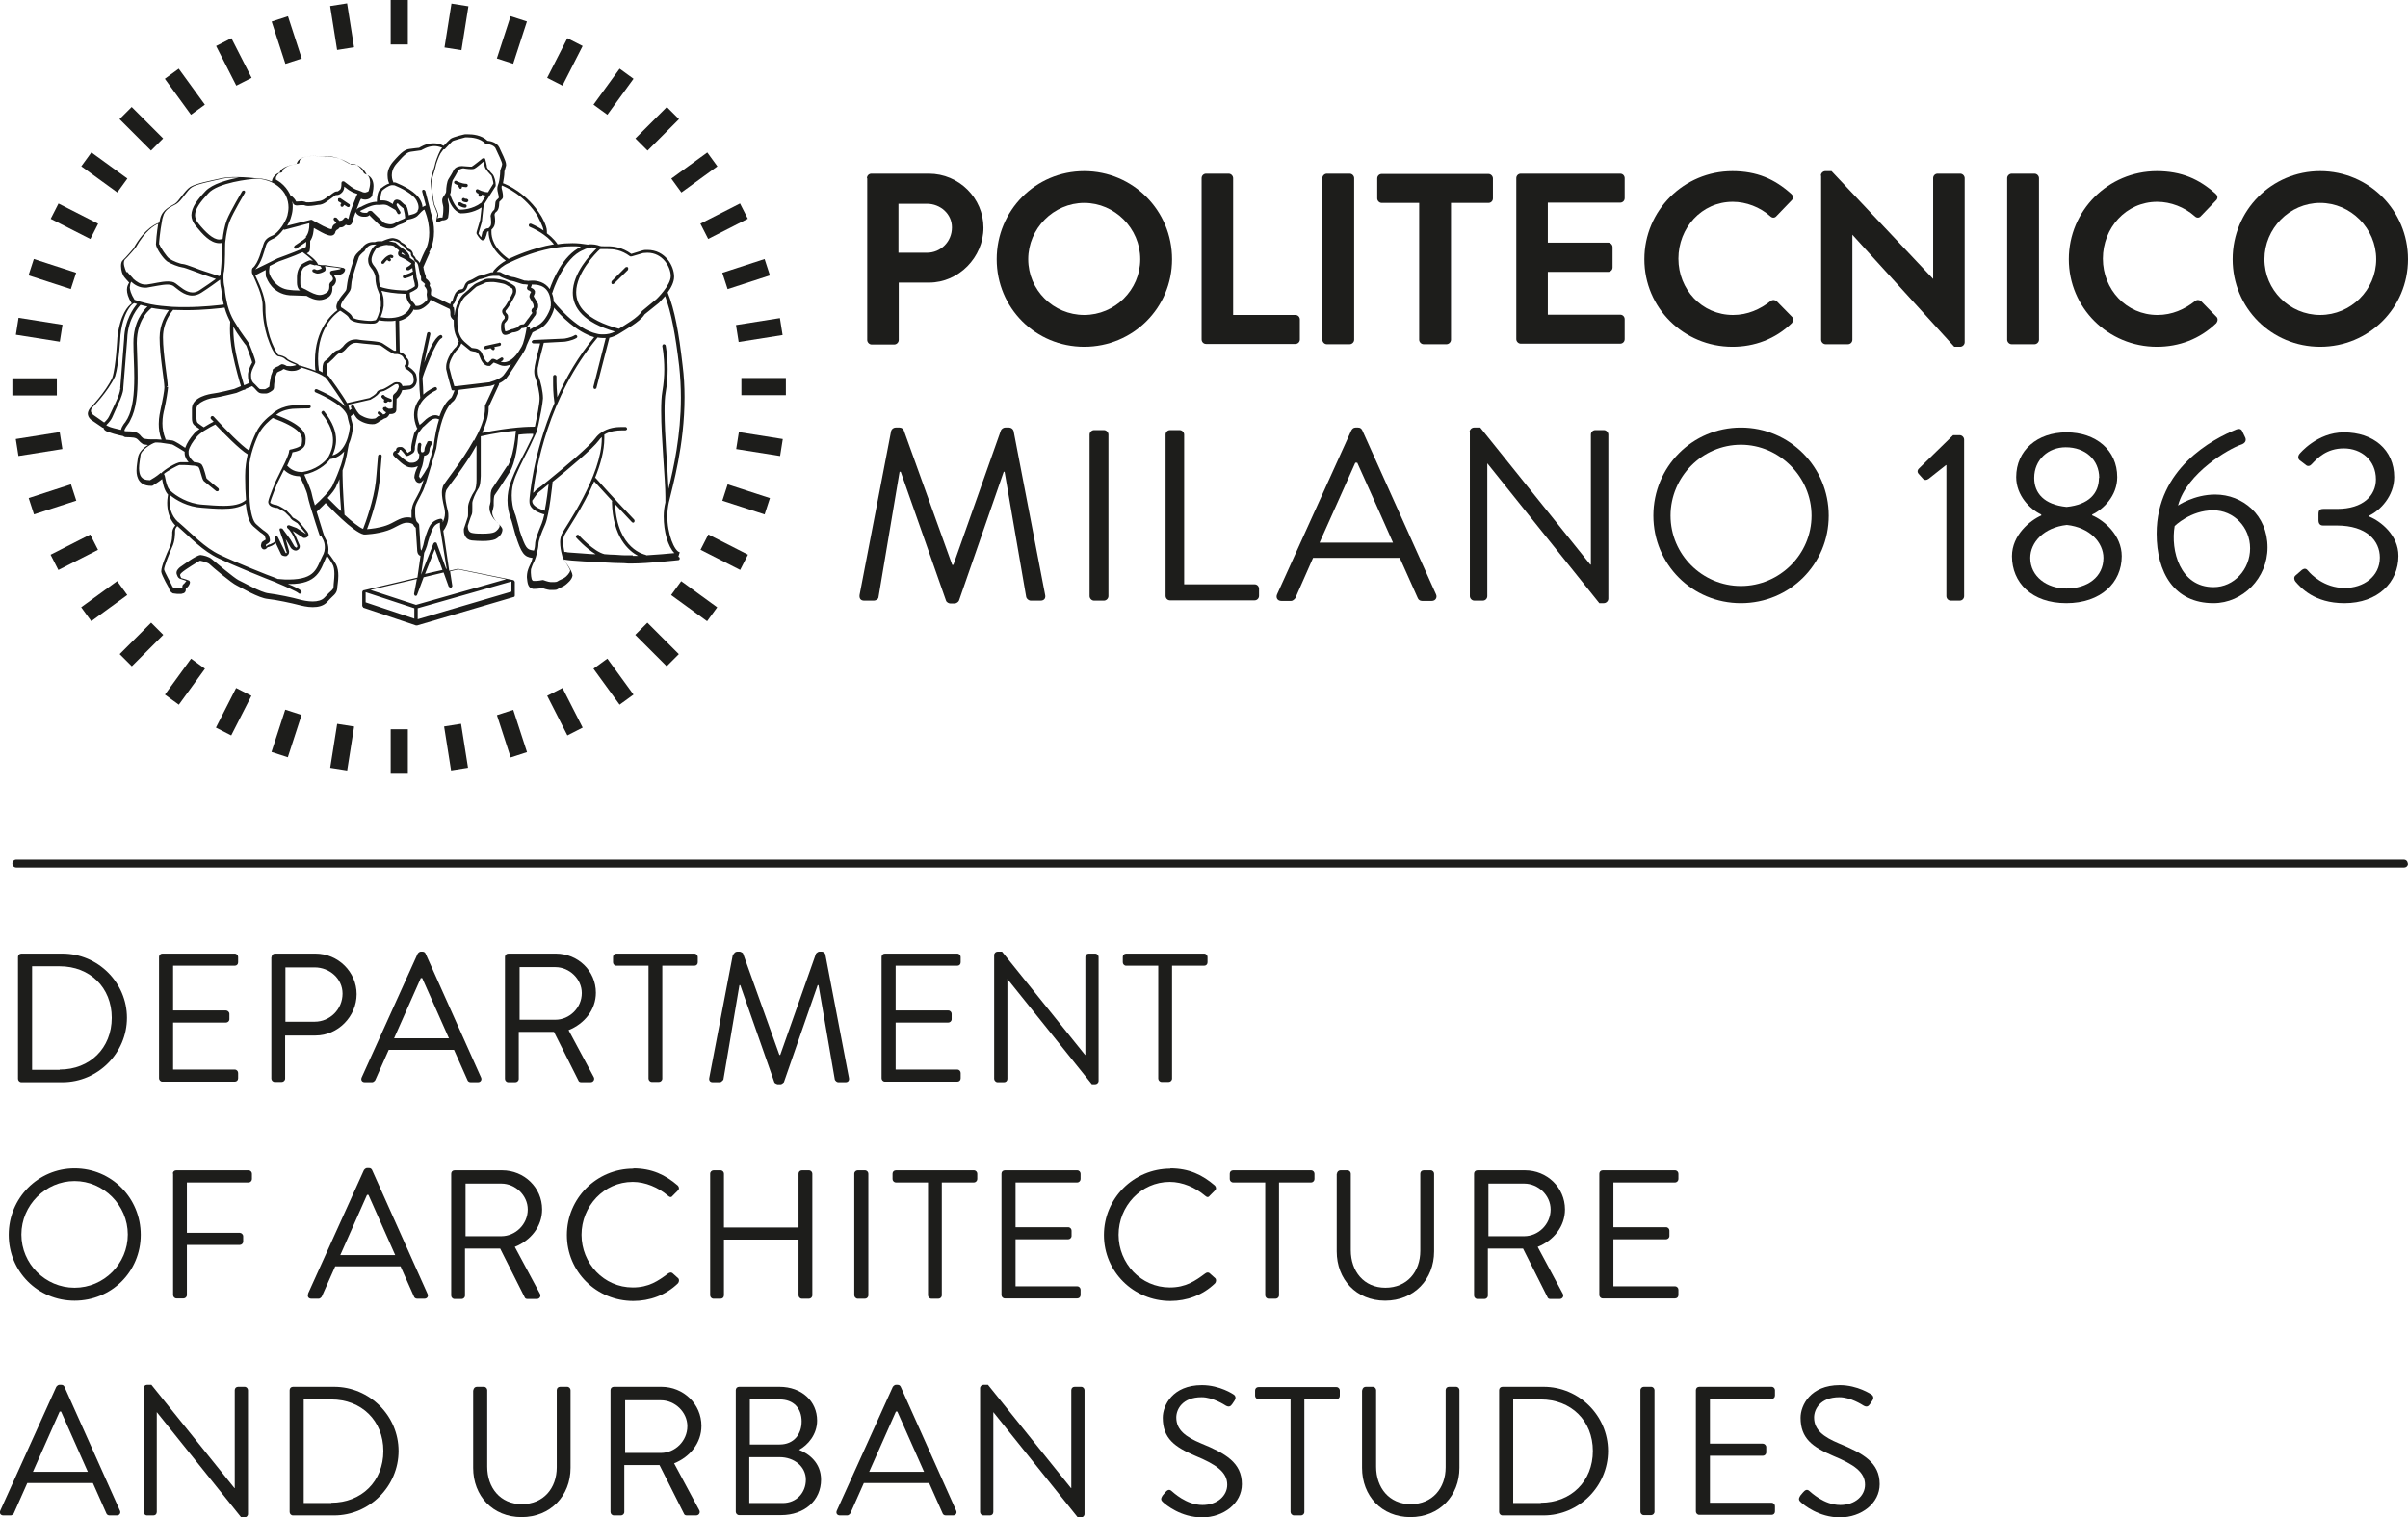 <?xml version="1.0" encoding="UTF-8"?>
<svg xmlns="http://www.w3.org/2000/svg" id="Livello_2" data-name="Livello 2" viewBox="0 0 85.55 53.9">
  <defs>
    <style>
      .cls-1 {
        fill: #1d1d1b;
        stroke-width: 0px;
      }
    </style>
  </defs>
  <g id="DIPARTIMENTI_ENG" data-name="DIPARTIMENTI ENG">
    <g id="dip_architettura_ENG" data-name="dip architettura ENG">
      <g>
        <g>
          <path class="cls-1" d="M.64,34c0-.07.05-.12.12-.12h1.46c1.26,0,2.29,1.03,2.29,2.28s-1.03,2.29-2.29,2.29H.76c-.07,0-.12-.06-.12-.12v-4.32ZM2.12,38c1.07,0,1.85-.76,1.85-1.84s-.78-1.83-1.85-1.83h-.98v3.68h.98Z"></path>
          <path class="cls-1" d="M5.65,34c0-.07.05-.12.12-.12h2.57c.07,0,.12.06.12.12v.19c0,.07-.05.12-.12.12h-2.19v1.59h1.88c.06,0,.12.06.12.12v.19c0,.07-.06.12-.12.12h-1.88v1.67h2.19c.07,0,.12.06.12.12v.19c0,.07-.05.12-.12.12h-2.57c-.07,0-.12-.06-.12-.12v-4.32Z"></path>
          <path class="cls-1" d="M9.65,34c0-.07.05-.12.12-.12h1.44c.8,0,1.46.65,1.46,1.44s-.66,1.47-1.46,1.47h-1.08v1.53c0,.07-.06.12-.12.12h-.25c-.07,0-.12-.06-.12-.12v-4.32ZM11.18,36.3c.54,0,.99-.44.99-1,0-.53-.46-.93-.99-.93h-1.04v1.93h1.04Z"></path>
          <path class="cls-1" d="M12.85,38.28l1.99-4.4s.05-.07.11-.07h.06c.06,0,.09.03.11.07l1.97,4.4c.04.08-.01.17-.11.17h-.26c-.06,0-.1-.04-.11-.07l-.48-1.08h-2.32l-.48,1.08s-.05.07-.11.07h-.26c-.1,0-.15-.08-.11-.17ZM15.95,36.89c-.32-.71-.63-1.43-.95-2.14h-.05l-.95,2.14h1.96Z"></path>
          <path class="cls-1" d="M17.94,34c0-.07.05-.12.12-.12h1.69c.78,0,1.42.61,1.42,1.39,0,.6-.4,1.1-.97,1.33l.89,1.66c.05.08,0,.19-.11.19h-.33c-.06,0-.09-.03-.1-.06l-.87-1.73h-1.25v1.67c0,.07-.06.12-.12.12h-.25c-.07,0-.12-.06-.12-.12v-4.32ZM19.73,36.23c.5,0,.94-.42.94-.95,0-.5-.44-.92-.94-.92h-1.27v1.87h1.27Z"></path>
          <path class="cls-1" d="M23.04,34.31h-1.14c-.07,0-.12-.06-.12-.12v-.19c0-.07.05-.12.12-.12h2.77c.07,0,.12.06.12.12v.19c0,.07-.05.12-.12.12h-1.14v4.01c0,.07-.06.12-.12.12h-.25c-.07,0-.12-.06-.12-.12v-4.01Z"></path>
          <path class="cls-1" d="M26.07,33.9c.01-.05.07-.09.12-.09h.1s.1.03.11.07l1.29,3.6h.03l1.27-3.6s.07-.07.11-.07h.1c.05,0,.1.04.12.09l.84,4.39c.02.09-.02.16-.12.16h-.26c-.05,0-.1-.05-.12-.09l-.58-3.36h-.03l-1.2,3.45s-.07.07-.11.07h-.12s-.1-.03-.11-.07l-1.21-3.45h-.03l-.57,3.36s-.07.09-.12.09h-.26c-.1,0-.14-.07-.12-.16l.84-4.39Z"></path>
          <path class="cls-1" d="M31.32,34c0-.07.05-.12.12-.12h2.57c.07,0,.12.06.12.12v.19c0,.07-.05.12-.12.12h-2.19v1.59h1.87c.07,0,.12.06.12.12v.19c0,.07-.06.12-.12.12h-1.87v1.67h2.19c.07,0,.12.06.12.12v.19c0,.07-.05.12-.12.12h-2.57c-.07,0-.12-.06-.12-.12v-4.32Z"></path>
          <path class="cls-1" d="M35.32,33.93c0-.07.06-.12.12-.12h.16l2.95,3.67h.01v-3.48c0-.07.05-.12.12-.12h.23c.07,0,.12.06.12.12v4.4c0,.07-.06.12-.12.12h-.12l-3-3.74h0v3.55c0,.07-.05.12-.12.12h-.23c-.06,0-.12-.06-.12-.12v-4.4Z"></path>
          <path class="cls-1" d="M41.15,34.31h-1.14c-.07,0-.12-.06-.12-.12v-.19c0-.07.05-.12.12-.12h2.77c.07,0,.12.06.12.12v.19c0,.07-.05.12-.12.12h-1.14v4.01c0,.07-.06.12-.12.12h-.25c-.07,0-.12-.06-.12-.12v-4.01Z"></path>
          <path class="cls-1" d="M2.65,41.51c1.31,0,2.35,1.05,2.35,2.36s-1.04,2.34-2.35,2.34-2.34-1.04-2.34-2.34,1.04-2.36,2.34-2.36ZM2.65,45.75c1.04,0,1.89-.85,1.89-1.89s-.86-1.9-1.89-1.9-1.89.86-1.89,1.9.85,1.89,1.89,1.89Z"></path>
          <path class="cls-1" d="M6.14,41.7c0-.07.05-.12.12-.12h2.57c.07,0,.12.06.12.12v.19c0,.06-.05.12-.12.12h-2.19v1.79h1.88c.06,0,.12.06.12.12v.19c0,.07-.06.12-.12.12h-1.88v1.78c0,.07-.06.12-.12.12h-.25c-.07,0-.12-.06-.12-.12v-4.32Z"></path>
          <path class="cls-1" d="M10.94,45.97l1.99-4.4s.05-.07.11-.07h.07c.06,0,.09.03.11.07l1.97,4.4c.04.08-.01.17-.11.17h-.26c-.06,0-.1-.04-.11-.07l-.48-1.08h-2.32l-.48,1.08s-.05.07-.11.07h-.26c-.1,0-.15-.08-.11-.17ZM14.04,44.59c-.32-.71-.63-1.43-.95-2.14h-.05l-.95,2.14h1.96Z"></path>
          <path class="cls-1" d="M16.03,41.7c0-.07.05-.12.12-.12h1.69c.78,0,1.42.61,1.42,1.39,0,.6-.4,1.1-.97,1.33l.89,1.66c.05.08,0,.19-.11.19h-.33c-.06,0-.09-.03-.1-.06l-.87-1.73h-1.25v1.67c0,.07-.06.12-.12.12h-.25c-.07,0-.12-.06-.12-.12v-4.32ZM17.81,43.92c.5,0,.94-.42.94-.95,0-.5-.44-.92-.94-.92h-1.27v1.87h1.27Z"></path>
          <path class="cls-1" d="M22.5,41.51c.66,0,1.14.23,1.58.61.05.05.06.13,0,.18l-.18.18c-.05.07-.1.06-.17,0-.34-.29-.8-.49-1.25-.49-1.03,0-1.82.87-1.82,1.88s.79,1.87,1.82,1.87c.57,0,.9-.23,1.25-.49.07-.05.12-.05.16-.02l.2.18c.05.04.04.13,0,.18-.44.43-1.01.63-1.59.63-1.31,0-2.36-1.04-2.36-2.34s1.05-2.36,2.36-2.36Z"></path>
          <path class="cls-1" d="M25.23,41.7c0-.07.06-.12.12-.12h.25c.07,0,.12.06.12.12v1.91h2.65v-1.91c0-.07.05-.12.12-.12h.25c.07,0,.12.06.12.12v4.32c0,.07-.06.12-.12.12h-.25c-.07,0-.12-.06-.12-.12v-1.98h-2.65v1.98c0,.07-.05.12-.12.12h-.25c-.07,0-.12-.06-.12-.12v-4.32Z"></path>
          <path class="cls-1" d="M30.35,41.7c0-.07.06-.12.12-.12h.26c.07,0,.12.06.12.12v4.32c0,.07-.06.12-.12.12h-.26c-.06,0-.12-.06-.12-.12v-4.32Z"></path>
          <path class="cls-1" d="M32.97,42.01h-1.14c-.07,0-.12-.06-.12-.12v-.19c0-.07.05-.12.12-.12h2.77c.07,0,.12.06.12.12v.19c0,.06-.05.12-.12.12h-1.14v4.01c0,.07-.06.12-.12.12h-.25c-.07,0-.12-.06-.12-.12v-4.01Z"></path>
          <path class="cls-1" d="M35.58,41.7c0-.07.05-.12.12-.12h2.57c.07,0,.12.06.12.12v.19c0,.06-.05.12-.12.12h-2.19v1.59h1.87c.07,0,.12.06.12.12v.19c0,.07-.06.12-.12.12h-1.87v1.67h2.19c.07,0,.12.06.12.12v.19c0,.07-.05.12-.12.12h-2.57c-.07,0-.12-.06-.12-.12v-4.32Z"></path>
          <path class="cls-1" d="M41.58,41.51c.66,0,1.14.23,1.58.61.05.05.06.13,0,.18l-.18.18c-.05.07-.1.06-.17,0-.34-.29-.8-.49-1.25-.49-1.03,0-1.82.87-1.82,1.88s.79,1.87,1.82,1.87c.57,0,.9-.23,1.25-.49.06-.05.12-.05.16-.02l.2.18c.05.04.04.13,0,.18-.44.43-1.01.63-1.59.63-1.31,0-2.36-1.04-2.36-2.34s1.05-2.36,2.36-2.36Z"></path>
          <path class="cls-1" d="M44.95,42.01h-1.14c-.07,0-.12-.06-.12-.12v-.19c0-.07.05-.12.12-.12h2.77c.07,0,.12.06.12.12v.19c0,.06-.05.12-.12.12h-1.14v4.01c0,.07-.06.12-.12.12h-.25c-.07,0-.12-.06-.12-.12v-4.01Z"></path>
          <path class="cls-1" d="M47.5,41.7c0-.07.06-.12.12-.12h.25c.07,0,.12.06.12.12v2.72c0,.74.46,1.33,1.23,1.33s1.24-.57,1.24-1.31v-2.74c0-.07.05-.12.12-.12h.25c.07,0,.12.06.12.12v2.76c0,.99-.71,1.75-1.74,1.75s-1.72-.76-1.72-1.75v-2.76Z"></path>
          <path class="cls-1" d="M52.37,41.7c0-.07.05-.12.12-.12h1.69c.78,0,1.42.61,1.42,1.39,0,.6-.4,1.1-.97,1.33l.89,1.66c.05.08,0,.19-.11.19h-.33c-.06,0-.09-.03-.1-.06l-.87-1.73h-1.25v1.67c0,.07-.06.12-.12.12h-.25c-.07,0-.12-.06-.12-.12v-4.32ZM54.15,43.92c.5,0,.94-.42.94-.95,0-.5-.44-.92-.94-.92h-1.27v1.87h1.27Z"></path>
          <path class="cls-1" d="M56.82,41.7c0-.07.05-.12.12-.12h2.57c.07,0,.12.06.12.12v.19c0,.06-.05.12-.12.12h-2.19v1.59h1.87c.07,0,.12.06.12.12v.19c0,.07-.06.12-.12.12h-1.87v1.67h2.19c.07,0,.12.06.12.12v.19c0,.07-.05.12-.12.12h-2.57c-.07,0-.12-.06-.12-.12v-4.32Z"></path>
          <path class="cls-1" d="M.01,53.67l1.99-4.4s.05-.07.11-.07h.07c.06,0,.09.03.11.07l1.97,4.4c.04.08-.01.17-.11.17h-.26c-.06,0-.1-.04-.11-.07l-.48-1.08H.97l-.48,1.08s-.05.07-.11.07H.12c-.1,0-.15-.08-.11-.17ZM3.12,52.29c-.32-.71-.63-1.43-.95-2.14h-.05l-.95,2.14h1.96Z"></path>
          <path class="cls-1" d="M5.1,49.32c0-.07.06-.12.12-.12h.16l2.95,3.67h.01v-3.48c0-.07.05-.12.12-.12h.23c.07,0,.12.06.12.12v4.4c0,.07-.06.12-.12.12h-.12l-3-3.74h0v3.55c0,.07-.05.12-.12.12h-.23c-.06,0-.12-.06-.12-.12v-4.4Z"></path>
          <path class="cls-1" d="M10.29,49.39c0-.07.05-.12.12-.12h1.46c1.26,0,2.29,1.03,2.29,2.28s-1.03,2.29-2.29,2.29h-1.46c-.07,0-.12-.06-.12-.12v-4.32ZM11.77,53.39c1.07,0,1.85-.76,1.85-1.84s-.78-1.83-1.85-1.83h-.98v3.68h.98Z"></path>
          <path class="cls-1" d="M16.82,49.39c0-.07.06-.12.12-.12h.25c.07,0,.12.06.12.12v2.72c0,.74.46,1.33,1.23,1.33s1.24-.57,1.24-1.31v-2.74c0-.07.05-.12.12-.12h.25c.07,0,.12.06.12.12v2.76c0,.99-.71,1.75-1.74,1.75s-1.72-.76-1.72-1.75v-2.76Z"></path>
          <path class="cls-1" d="M21.69,49.39c0-.07.05-.12.12-.12h1.69c.78,0,1.42.61,1.42,1.39,0,.6-.4,1.1-.97,1.33l.89,1.66c.05.08,0,.19-.11.19h-.33c-.06,0-.09-.03-.1-.06l-.87-1.73h-1.25v1.67c0,.07-.06.12-.12.12h-.25c-.07,0-.12-.06-.12-.12v-4.32ZM23.48,51.62c.5,0,.94-.42.94-.95,0-.5-.44-.92-.94-.92h-1.27v1.87h1.27Z"></path>
          <path class="cls-1" d="M26.14,49.39c0-.07.05-.12.12-.12h1.43c.8,0,1.34.52,1.34,1.2,0,.5-.33.87-.64,1.04.35.14.78.46.78,1.06,0,.73-.58,1.26-1.42,1.26h-1.49c-.07,0-.12-.06-.12-.12v-4.32ZM27.81,53.4c.48,0,.82-.36.82-.83s-.42-.8-.93-.8h-1.08v1.63h1.19ZM27.7,51.32c.5,0,.78-.36.78-.82s-.28-.78-.78-.78h-1.06v1.6h1.06Z"></path>
          <path class="cls-1" d="M29.73,53.67l1.99-4.4s.05-.07.11-.07h.06c.06,0,.09.03.11.07l1.97,4.4c.04.08-.01.17-.11.17h-.26c-.06,0-.1-.04-.11-.07l-.48-1.08h-2.32l-.48,1.08s-.05.07-.11.07h-.26c-.1,0-.15-.08-.11-.17ZM32.83,52.29c-.32-.71-.63-1.43-.95-2.14h-.05l-.95,2.14h1.96Z"></path>
          <path class="cls-1" d="M34.82,49.32c0-.07.06-.12.12-.12h.16l2.95,3.67h.01v-3.48c0-.07.05-.12.12-.12h.23c.07,0,.12.06.12.12v4.4c0,.07-.06.12-.12.12h-.12l-3-3.74h0v3.55c0,.07-.05.12-.12.12h-.23c-.07,0-.12-.06-.12-.12v-4.4Z"></path>
          <path class="cls-1" d="M41.29,53.15s.07-.08.1-.12c.07-.08.14-.14.23-.06.05.04.52.5,1.1.5.53,0,.88-.33.88-.72,0-.45-.39-.72-1.14-1.03-.72-.31-1.15-.61-1.15-1.35,0-.44.35-1.16,1.39-1.16.64,0,1.12.33,1.12.33.04.02.12.1.04.22-.03.04-.05.08-.08.12-.06.09-.12.12-.23.06-.05-.03-.46-.3-.86-.3-.69,0-.9.44-.9.72,0,.44.33.69.88.92.88.36,1.45.69,1.45,1.45,0,.68-.65,1.18-1.41,1.18s-1.29-.45-1.38-.53c-.05-.05-.12-.1-.04-.22Z"></path>
          <path class="cls-1" d="M45.85,49.71h-1.14c-.07,0-.12-.06-.12-.12v-.19c0-.07.05-.12.12-.12h2.77c.07,0,.12.06.12.12v.19c0,.07-.05.12-.12.12h-1.14v4.01c0,.07-.06.12-.12.12h-.25c-.06,0-.12-.06-.12-.12v-4.01Z"></path>
          <path class="cls-1" d="M48.4,49.39c0-.07.06-.12.12-.12h.25c.07,0,.12.06.12.12v2.72c0,.74.46,1.33,1.23,1.33s1.24-.57,1.24-1.31v-2.74c0-.07.05-.12.12-.12h.25c.07,0,.12.06.12.12v2.76c0,.99-.71,1.75-1.74,1.75s-1.72-.76-1.72-1.75v-2.76Z"></path>
          <path class="cls-1" d="M53.26,49.39c0-.07.05-.12.12-.12h1.46c1.26,0,2.29,1.03,2.29,2.28s-1.03,2.29-2.29,2.29h-1.46c-.07,0-.12-.06-.12-.12v-4.32ZM54.74,53.39c1.07,0,1.85-.76,1.85-1.84s-.78-1.83-1.85-1.83h-.98v3.68h.98Z"></path>
          <path class="cls-1" d="M58.28,49.39c0-.07.06-.12.12-.12h.26c.07,0,.12.06.12.12v4.32c0,.07-.06.12-.12.12h-.26c-.07,0-.12-.06-.12-.12v-4.32Z"></path>
          <path class="cls-1" d="M60.25,49.39c0-.07.05-.12.12-.12h2.57c.07,0,.12.06.12.12v.19c0,.07-.05.12-.12.12h-2.19v1.59h1.88c.06,0,.12.06.12.12v.19c0,.07-.06.12-.12.12h-1.88v1.67h2.19c.07,0,.12.06.12.12v.19c0,.07-.05.12-.12.12h-2.57c-.07,0-.12-.06-.12-.12v-4.32Z"></path>
          <path class="cls-1" d="M63.95,53.15s.07-.08.1-.12c.07-.08.14-.14.23-.06.05.04.52.5,1.1.5.53,0,.88-.33.88-.72,0-.45-.39-.72-1.14-1.03-.72-.31-1.15-.61-1.15-1.35,0-.44.35-1.16,1.39-1.16.64,0,1.12.33,1.12.33.04.02.12.1.04.22-.03.04-.05.08-.08.12-.06.09-.12.12-.23.06-.05-.03-.46-.3-.86-.3-.69,0-.9.44-.9.72,0,.44.33.69.88.92.88.36,1.45.69,1.45,1.45,0,.68-.65,1.18-1.41,1.18s-1.29-.45-1.38-.53c-.05-.05-.12-.1-.04-.22Z"></path>
        </g>
        <path class="cls-1" d="M85.55,30.68h0c0,.08-.06.14-.14.14H.58c-.08,0-.14-.06-.14-.14H.44c0-.08.06-.14.14-.14h84.82c.08,0,.14.06.14.14Z"></path>
      </g>
      <g>
        <g>
          <g>
            <path class="cls-1" d="M30.8,6.33c0-.09.07-.16.16-.16h2.04c1.07,0,1.94.87,1.94,1.92s-.88,1.95-1.93,1.95h-1.08v2.04c0,.09-.08.16-.16.16h-.8c-.09,0-.16-.08-.16-.16v-5.74ZM32.93,8.98c.49,0,.89-.39.89-.9,0-.48-.41-.84-.89-.84h-1.01v1.74h1.01Z"></path>
            <path class="cls-1" d="M38.52,6.08c1.73,0,3.12,1.4,3.12,3.13s-1.39,3.11-3.12,3.11-3.11-1.38-3.11-3.11,1.38-3.13,3.11-3.13ZM38.52,11.19c1.09,0,1.99-.89,1.99-1.98s-.9-2-1.99-2-1.99.91-1.99,2,.89,1.98,1.99,1.98Z"></path>
            <path class="cls-1" d="M42.69,6.33c0-.09.07-.16.16-.16h.8c.09,0,.16.08.16.16v4.86h2.21c.1,0,.16.08.16.16v.71c0,.09-.07.16-.16.16h-3.17c-.1,0-.16-.08-.16-.16v-5.74Z"></path>
            <path class="cls-1" d="M46.98,6.33c0-.09.08-.16.16-.16h.81c.09,0,.16.08.16.16v5.74c0,.09-.08.16-.16.16h-.81c-.09,0-.16-.08-.16-.16v-5.74Z"></path>
            <path class="cls-1" d="M50.42,7.21h-1.33c-.09,0-.16-.08-.16-.16v-.71c0-.09.07-.16.16-.16h3.79c.09,0,.16.08.16.16v.71c0,.09-.07.16-.16.16h-1.33v4.86c0,.09-.08.16-.16.16h-.81c-.09,0-.16-.08-.16-.16v-4.86Z"></path>
            <path class="cls-1" d="M53.87,6.33c0-.09.07-.16.16-.16h3.53c.1,0,.16.08.16.16v.71c0,.09-.07.16-.16.16h-2.57v1.42h2.14c.09,0,.16.08.16.16v.72c0,.1-.08.16-.16.16h-2.14v1.52h2.57c.1,0,.16.08.16.16v.71c0,.09-.07.16-.16.16h-3.53c-.09,0-.16-.08-.16-.16v-5.74Z"></path>
            <path class="cls-1" d="M61.54,6.08c.88,0,1.51.28,2.1.81.08.07.08.17,0,.24l-.53.55c-.06.07-.15.07-.22,0-.36-.32-.85-.51-1.33-.51-1.11,0-1.93.93-1.93,2.02s.83,2,1.94,2c.52,0,.96-.2,1.33-.49.07-.06.16-.05.22,0l.54.55c.07.06.05.17,0,.23-.59.57-1.33.84-2.11.84-1.73,0-3.13-1.38-3.13-3.11s1.4-3.13,3.13-3.13Z"></path>
            <path class="cls-1" d="M64.69,6.24c0-.09.08-.16.16-.16h.22l3.61,3.83h0v-3.58c0-.09.07-.16.16-.16h.8c.09,0,.16.08.16.16v5.83c0,.09-.08.16-.16.16h-.21l-3.62-3.98h0v3.73c0,.09-.07.16-.16.16h-.79c-.09,0-.16-.08-.16-.16v-5.83Z"></path>
            <path class="cls-1" d="M71.31,6.33c0-.09.08-.16.16-.16h.81c.09,0,.16.08.16.16v5.74c0,.09-.08.16-.16.16h-.81c-.09,0-.16-.08-.16-.16v-5.74Z"></path>
            <path class="cls-1" d="M76.62,6.08c.88,0,1.51.28,2.1.81.08.07.08.17,0,.24l-.53.55c-.06.07-.15.07-.22,0-.36-.32-.85-.51-1.33-.51-1.11,0-1.93.93-1.93,2.02s.83,2,1.94,2c.52,0,.96-.2,1.33-.49.07-.06.16-.05.22,0l.54.55c.07.06.05.17,0,.23-.59.57-1.33.84-2.11.84-1.73,0-3.13-1.38-3.13-3.11s1.4-3.13,3.13-3.13Z"></path>
            <path class="cls-1" d="M82.43,6.08c1.73,0,3.12,1.4,3.12,3.13s-1.39,3.11-3.12,3.11-3.11-1.38-3.11-3.11,1.38-3.13,3.11-3.13ZM82.43,11.19c1.09,0,1.99-.89,1.99-1.98s-.9-2-1.99-2-1.98.91-1.98,2,.89,1.98,1.98,1.98Z"></path>
          </g>
          <g>
            <path class="cls-1" d="M31.66,15.31c.02-.07.09-.12.16-.12h.14c.06,0,.13.04.15.1l1.72,4.78h.04l1.69-4.78c.02-.05.09-.1.15-.1h.14c.07,0,.14.05.16.12l1.12,5.82c.03.12-.03.21-.16.21h-.35c-.07,0-.14-.06-.16-.12l-.77-4.46h-.03l-1.59,4.58c-.02.05-.1.1-.15.1h-.16c-.05,0-.13-.04-.15-.1l-1.61-4.58h-.04l-.75,4.46c0,.06-.09.12-.16.12h-.35c-.13,0-.18-.09-.16-.21l1.12-5.82Z"></path>
            <path class="cls-1" d="M38.71,15.44c0-.09.08-.16.16-.16h.35c.09,0,.16.08.16.16v5.74c0,.09-.08.16-.16.16h-.35c-.09,0-.16-.08-.16-.16v-5.74Z"></path>
            <path class="cls-1" d="M41.41,15.44c0-.09.07-.16.16-.16h.34c.09,0,.16.08.16.16v5.32h2.5c.1,0,.16.08.16.16v.25c0,.09-.07.16-.16.16h-3c-.1,0-.16-.08-.16-.16v-5.74Z"></path>
            <path class="cls-1" d="M45.37,21.12l2.64-5.83c.03-.05.07-.1.15-.1h.09c.08,0,.12.04.15.1l2.62,5.83c.05.11-.02.23-.15.23h-.35c-.08,0-.13-.05-.15-.1l-.64-1.43h-3.08l-.63,1.43s-.07.1-.15.1h-.35c-.13,0-.2-.11-.15-.23ZM49.49,19.28c-.42-.94-.84-1.9-1.27-2.84h-.07l-1.27,2.84h2.6Z"></path>
            <path class="cls-1" d="M52.21,15.35c0-.09.08-.16.16-.16h.22l3.91,4.87h.02v-4.62c0-.09.07-.16.16-.16h.3c.09,0,.16.08.16.16v5.83c0,.09-.08.16-.16.16h-.16l-3.98-4.97h0v4.72c0,.09-.07.16-.16.16h-.3c-.09,0-.16-.08-.16-.16v-5.83Z"></path>
            <path class="cls-1" d="M61.85,15.19c1.73,0,3.12,1.4,3.12,3.13s-1.39,3.11-3.12,3.11-3.11-1.38-3.11-3.11,1.38-3.13,3.11-3.13ZM61.85,20.82c1.38,0,2.51-1.13,2.51-2.5s-1.14-2.52-2.51-2.52-2.5,1.14-2.5,2.52,1.13,2.5,2.5,2.5Z"></path>
            <path class="cls-1" d="M69.14,16.52l-.62.49c-.07.05-.14.06-.2,0l-.16-.18c-.06-.07-.03-.15.02-.19l1.21-1.18h.23c.09,0,.16.08.16.16v5.56c0,.09-.07.16-.16.16h-.31c-.1,0-.16-.08-.16-.16v-4.65Z"></path>
            <path class="cls-1" d="M72.52,18.31v-.03c-.39-.18-.89-.67-.89-1.33,0-.95.75-1.59,1.79-1.59s1.8.63,1.8,1.59c0,.67-.5,1.15-.89,1.33v.03c.41.17,1.05.7,1.05,1.45,0,.94-.74,1.67-1.97,1.67s-1.93-.73-1.93-1.67c0-.75.64-1.27,1.05-1.45ZM73.41,20.91c.75,0,1.32-.41,1.32-1.09,0-.54-.48-1.08-1.3-1.17-.83.09-1.3.63-1.3,1.17,0,.67.6,1.09,1.28,1.09ZM74.58,16.98c0-.65-.5-1.09-1.19-1.09-.62,0-1.12.44-1.12,1.09,0,.54.35.95,1.15,1.03.8-.08,1.15-.49,1.15-1.03Z"></path>
            <path class="cls-1" d="M79.48,15.25c.09-.03.16,0,.19.09l.1.21c.04.1,0,.2-.16.25-.39.13-1.92.99-2.23,2.16,0,0,.57-.39,1.32-.39.98,0,1.86.73,1.86,1.88,0,1.09-.88,1.98-1.92,1.98-1.4,0-2.02-1.09-2.02-2.47,0-2.31,1.98-3.36,2.85-3.71ZM79.94,19.48c0-.75-.58-1.35-1.31-1.35-.81,0-1.37.56-1.37.56-.15.87.19,2.17,1.38,2.17.73,0,1.3-.63,1.3-1.38Z"></path>
            <path class="cls-1" d="M81.55,20.45l.23-.2c.1-.07.16-.05.23.04.08.1.55.6,1.29.6.66,0,1.25-.4,1.25-1.08,0-.59-.46-1.14-1.53-1.14h-.49c-.09,0-.16-.05-.16-.19v-.21c0-.14.04-.19.18-.19h.48c.93,0,1.38-.48,1.38-1.05,0-.68-.52-1.1-1.14-1.1s-.94.35-1.14.56c-.05.06-.14.1-.22.02l-.21-.16c-.07-.06-.06-.16,0-.23,0,0,.62-.76,1.57-.76,1.05,0,1.79.62,1.79,1.59,0,.67-.5,1.19-.89,1.37v.03c.41.17,1.04.66,1.04,1.4,0,.94-.73,1.68-1.92,1.68-1.07,0-1.55-.55-1.74-.77-.05-.06-.06-.16,0-.21Z"></path>
          </g>
        </g>
        <g>
          <g>
            <path class="cls-1" d="M24.15,19.62c-.19-.03-.45-.67-.44-1.29,0-.17.02-.33.05-.47.14-.6.56-2.04.56-3.75,0-.37-.02-.75-.07-1.14-.13-1.14-.28-1.97-.53-2.58,0,0,0,0,0,0,.12-.16.23-.37.23-.56,0-.38-.31-.95-.95-.95-.06,0-.12,0-.18.02l-.39.12c-.33-.24-.64-.27-.85-.27-.05,0-.09,0-.13,0-.06,0-.11,0-.13-.01,0,0-.14-.06-.31-.06-.04,0-.09,0-.13.01,0,0,0,0,0,0-.18-.03-.36-.05-.54-.05-.18,0-.35.01-.53.04-.03-.05-.14-.21-.38-.39,0,0,0-.03,0-.08,0-.2-.2-.53-.2-.53-.5-.83-1.26-1.14-1.36-1.17.02-.1.05-.29.05-.38,0-.01,0-.02,0-.04h-.03s.03,0,.03,0c0-.02.04-.12.06-.21,0-.01,0-.02,0-.03,0-.14-.16-.42-.24-.61-.1-.2-.34-.23-.42-.24-.22-.21-.54-.23-.7-.23-.06,0-.1,0-.1,0-.01,0-.41.09-.51.16-.04.04-.15.14-.25.25-.12-.07-.24-.09-.36-.09-.28,0-.49.15-.51.16,0,0-.21.02-.34.04-.15.02-.27.09-.59.46-.15.18-.2.36-.19.5,0,.14.04.23.06.27-.14.04-.25.14-.32.19-.11.11-.12.37-.12.46-.02,0-.03,0-.05,0-.24.02-.47.16-.48.16,0,.02-.17.03-.22.17,0,.02,0,.03,0,.04.02.05.11.16.28.16h0c.13.01.19-.03.2-.06,0,0,0,0,0,0,.06.07.4.39.4.39.01,0,.14.09.31.09.08,0,.17-.02.25-.08.14-.1.32-.08.38-.23.06-.01.21-.04.3-.09.04-.02.08-.05.12-.1,0,0,0,0,0,0h0s.17-.19.2-.17h0c.13.32.17.59.17.81,0,.44-.16.67-.16.67-.02.03-.12.26-.18.41-.04-.07-.09-.11-.13-.13-.02-.07-.07-.12-.1-.15h0c-.01-.22-.23-.23-.19-.24-.05-.14-.22-.2-.23-.21-.08-.13-.29-.15-.3-.15,0,0-.02,0-.02,0-.1,0-.3.08-.36.11-.02,0-.05,0-.08,0-.05,0-.11,0-.18.03-.02,0-.04,0-.07,0-.11,0-.31.04-.43.28,0,0-.15.1-.22.24,0,.01-.23.68-.26.93-.04.26-.02.19-.04.25-.01.06-.34.35-.35.6,0,.04.01.08.04.12-.2.14-.8.68-.8,1.8,0,.11,0,.23.02.35-.26-.1-.53-.18-.59-.19-.04-.06-.11-.07-.14-.09-.05-.02-.26-.11-.28-.15-.08-.08-.22-.12-.31-.13h0c-.06-.06-.22-.37-.3-.63-.09-.29-.16-.64-.16-1.01v-.04h0c0-.43-.27-.94-.35-1.12,0-.01-.01-.02-.01-.03l.37-.19s0,.07,0,.12c0,.06,0,.13.04.18,0,0,.19.55.81.6.06,0,.58.02.58.02,0,0,.01,0,.02,0,.12.07.28.15.46.15.1,0,.2-.03.3-.09,0,0,.16-.08.16-.31,0-.02,0-.05,0-.08.05-.03.12-.1.13-.21,0-.03,0-.07-.03-.11l-.04-.07.2-.03s.17-.03.19-.17c0-.01,0-.02,0-.03l-.05-.04s-.27-.05-.32-.05c-.03,0-.33-.05-.33-.05h-.12s-.14-.02-.14-.02c0,0,0,0,0,0-.05-.15-.31-.34-.4-.4.04-.02.08-.04.1-.09.02-.08.02-.22.02-.29v-.04s0-.02,0-.02c.11-.16.12-.35.13-.46l.27.15s.21.12.33.12c.01,0,.02,0,.02,0,.12-.01.15-.12.15-.15,0,0,.04-.05.04-.05.05-.02.09-.06.11-.09.04,0,.1,0,.15-.04.02-.02.05-.04.07-.06.02.02.05.03.1.03.07,0,.12-.06.14-.15.04-.19.22-.62.25-.71.02-.05.04-.08.05-.09.04.02.09.03.13.03.01,0,.02,0,.04,0,.2-.02.24-.16.23-.2,0-.01.04-.14.04-.28,0-.15-.05-.33-.24-.4-.04-.09-.2-.37-.5-.37-.02,0-.04,0-.06,0-.09-.06-.41-.27-.78-.27-.05,0-.09,0-.14.01.02,0-.18-.04-.41-.04-.24,0-.54.04-.6.28-.14.03-.55.09-.61.32-.03,0-.05.01-.07.02-.07.04-.19.14-.2.29-.23-.1-.44-.11-.55-.12h-.03s-.04,0-.04,0c.01,0-.31-.04-.65-.04-.18,0-.36.01-.51.04-.4.09-.9.18-1.12.31-.21.14-.41.52-.55.6-.16.1-.44.2-.52.53-.01.04-.02.09-.03.14-.07.02-.51.17-.92.92,0,0-.28.33-.37.41-.06.05-.07.13-.07.21,0,.15.05.32.13.41.02.02.08.1.16.18-.03.05-.08.13-.08.25s.04.28.17.49c-.13.09-.41.38-.51,1.21,0,0-.05,1.04-.18,1.43-.24.52-.79,1.08-.79,1.08,0,0-.07.08-.08.19,0,.07.03.15.11.22l.41.28s.02.01.04.01c0,.03.01.04.01.04.06.1.19.11.35.17.14.04.27.07.33.08.03.02.06.04.1.04.24.01.35,0,.44.1.05.06.11.11.17.15.01,0,.08.02.18.03-.17.1-.33.26-.36.45-.01.1-.05.28-.05.46,0,.26.11.54.51.54h.05s.22-.13.35-.24c.02.11.06.37.19.53,0,0,.01.01.02.02,0,.03-.03.14-.03.29,0,.23.05.56.29.81-.04.04-.1.12-.11.23,0,.13,0,.35-.1.56-.1.21-.29.66-.29.83,0,0,0,.02,0,.03.01.07.08.21.15.35.04.07.07.13.1.18.01.02.02.05.03.06,0,0,0,.01,0,.02h0c.03.08.07.11.13.15.03,0,.11.02.16.02h.01v-.03s0,.03,0,.03c.01,0,.06,0,.1,0,.01,0,.02,0,.03,0,.03-.02.13,0,.16-.12,0-.02,0-.04,0-.06h0c.06-.05.14-.13.15-.23,0-.02-.02-.07-.05-.07-.05-.02-.13-.05-.18-.06-.07-.02-.09-.02-.09-.04-.02-.05-.03-.07-.03-.08,0,0,0-.01,0-.02.01-.04.07-.09.11-.12.03-.03.53-.36.6-.38,0,0,0,0,0,0h0c.1.02.28.07.33.12.09.09.79.68.97.76.15.07.77.45,1.11.48.3.03.85.15,1.08.21.12.03.31.08.51.08.19,0,.39-.04.52-.19.21-.24.32-.26.35-.46,0-.08.04-.27.04-.46,0-.15-.02-.29-.08-.41-.13-.22-.26-.38-.26-.38,0,0-.01-.01-.02-.01,0,0,0,0,0,0,0-.05.01-.1.01-.14,0-.25-.13-.41-.14-.45-.01-.03-.08-.23-.15-.47-.04-.13-.09-.28-.13-.42.04-.04.18-.16.32-.31.09.09.97,1.04,1.36,1.12,0,0,.02,0,.03,0,0,0,.41-.01.8-.14.3-.1.51-.29.71-.28.06,0,.13.01.2.05,0,0,0,.02.01.02.02.04.05.08.09.11l.05.77s0,0,0,.01c0,.03,0,.18.12.22l-.11.77-1.9.45s-.03,0-.04.02c-.01.01-.02.03-.02.05v.49l.04.06,1.87.63h.04s3.43-1.01,3.43-1.01c.03,0,.04-.03.04-.06v-.48h0s-.02-.05-.05-.06l-1.97-.4-.31.07-.21-1.42s0,0,0,0c.08-.11.18-.29.18-.51,0-.06,0-.13-.02-.2-.07-.28-.09-.43-.09-.53,0-.08.01-.13.03-.19,0-.06.65-.83,1.08-1.61,0,0,0,0,0,0,0,.27,0,.71,0,.92,0,.05,0,.09,0,.11,0,.03,0,.1,0,.19,0,.14-.02.33-.07.4-.11.16-.22.41-.23.56,0,0,0,.02,0,.03,0,.04,0,.11,0,.17,0,.07,0,.15-.01.17-.02.06-.14.42-.14.42,0,.01,0,.03,0,.07,0,.09.04.31.28.34.12.01.26.02.39.02.18,0,.34-.02.44-.06.14-.07.25-.19.26-.33,0-.02,0-.05-.01-.06-.06-.12-.17-.19-.23-.27-.06-.07-.13-.21-.12-.29,0-.01,0-.02,0-.03,0,0,.04-.13.05-.22,0,0,0,0,0,0h0s0,0,0,0h0s0-.07,0-.12c0-.1.01-.23.04-.26.07-.09.53-.8.53-.81,0,0,.24-.35.31-1.33h0c.25-.03.43-.03.52-.03v.06s-.24.49-.24.49c0,0-.39.74-.46.93-.04.11-.21.43-.21.88,0,.22.04.47.15.75l.13.47c.21.68.32.79.59.83,0,0,.01,0,.02,0-.02.09-.05.18-.07.21-.03.06-.08.16-.11.28-.01.05-.02.11-.02.16,0,.01,0,.03,0,.05.02.16.02.36.21.4.02,0,.05,0,.08,0,.1,0,.21-.02.25-.03.05.02.18.06.27.07.04,0,.09,0,.14,0,.05,0,.11,0,.16-.04.06-.04.19-.08.26-.14.06-.05.23-.18.25-.33,0,0,0-.01,0-.01h0s0,0,0,0h0c-.01-.17-.29-.53-.29-.54,0,.01,0,0,0-.02.25.05,1,.08,1.77.12.25.01.28,0,.5.02.04,0,.08,0,.12,0,.59,0,1.66-.12,1.66-.12.03,0,.05-.03.05-.06,0-.03-.02-.06-.05-.06ZM21.33,8.86s0,0,0-.01c.04,0,.07,0,.12,0,.04,0,.08,0,.13,0,.21,0,.49.02.81.26h.05s.41-.12.41-.12c.05,0,.1-.01.15-.01.55,0,.83.51.83.83,0,.33-.5.81-.5.81l-.52.43c-.13.23-.62.5-.82.63-1.19-.32-1.52-.82-1.52-1.3,0-.67.68-1.38.85-1.53ZM21.01,8.79c.08,0,.14.01.19.03-.22.22-.85.88-.85,1.58,0,.53.38,1.06,1.5,1.38-.13.07-.27.1-.41.1-.07,0-.15,0-.22-.02-.78-.16-1.54-1.14-1.55-1.15,0-.12-.03-.21-.06-.29.01-.01.02-.03.02-.04,0-.01.39-1.23,1.1-1.5.1-.06.19-.07.28-.07ZM19.56,10.87s0,.06,0,.06c0,0-.16.53-.52.66-.05.02-.17.09-.2.11,0,0,0,.01-.01.02,0-.03,0-.05,0-.05,0-.03-.02-.06-.05-.07-.03,0-.06.02-.07.05h0s-.05.32-.13.56c-.03.07-.05.11-.05.11-.04.06-.07.12-.11.18-.22.32-.41.37-.52.37-.05,0-.09-.01-.11-.02l.07-.04s.04-.05.02-.08c-.02-.03-.06-.04-.08-.02l-.12.07s-.01,0-.02.02c-.06-.03-.12-.05-.12-.05h-.06s-.13.13-.13.13c0,0,0,0,0,0h0c-.09.02-.19-.24-.23-.34-.06-.11-.15-.15-.21-.16-.02,0-.13-.02-.15-.02,0,0-.3-.24-.32-.28-.14-.16-.17-.39-.17-.39-.02-.11-.02-.21-.02-.31,0-.03,0-.06,0-.09.02-.52.27-.75.27-.75l.21-.18s.16-.15.19-.17c.02-.02.22-.09.31-.14.02-.02.11-.03.18-.03.04,0,.08,0,.11,0h.02s0,0,0,0c.06,0,.37.06.38.07.03,0,.28.16.28.16,0,0,.02.04.02.09,0,.02,0,.05-.01.07-.03.08-.22.44-.31.53-.04.04-.06.08-.06.12,0,.1.09.17.09.18,0,0,0,.01,0,.03,0,.02,0,.03,0,.04,0,.02-.08.07-.11.16-.01.04-.02.08-.02.14,0,.07,0,.15.04.22.02.05.07.07.11.07.1,0,.23-.08.26-.09,0,0,.02,0,.03,0,.08-.01.22-.04.29-.15h0s.11,0,.18-.05c.07-.05.15-.21.18-.23.04-.05.09-.13.1-.14.04-.04.06-.08.06-.14,0-.02,0-.04-.01-.06,0,0,.02-.02.03-.03.04-.04.05-.08.05-.13s0-.08-.02-.11c-.03-.07-.14-.23-.14-.25,0-.01.04-.08.05-.13l-.02-.02h.02c-.02-.1-.1-.13-.15-.15,0-.02.02-.05.03-.08,0-.01,0-.02,0-.03,0,0,0,0,0,0,.02,0,.03,0,.05,0,.22,0,.6.06.63.65h0c0,.05,0,.1,0,.13ZM18.17,12.92c-.11.17-.23.35-.29.42-.06.07-.2.14-.31.18-.1.04-.17.05-.17.06l-1.18.14h-.08c-.04-.12-.13-.45-.18-.66,0-.02,0-.04,0-.06,0-.22.26-.57.3-.59.06-.05.11-.15.13-.21.11.09.31.25.32.26.03.01.15.04.19.04,0,0,.08.03.11.09.04.06.1.39.34.41.02,0,.04,0,.06,0l.13-.12c.06.02.18.07.2.08.01,0,.08.04.18.04.07,0,.16-.02.26-.07ZM16.09,10.91s0,0,0,0c0-.03,0-.05,0-.07,0-.02,0-.02,0-.02.11-.08.09-.22.16-.32.03-.05.06-.08.12-.09.28-.08.2-.32.31-.32.16-.05.32-.16.35-.17,0,0,0,0,0,0,0,0,0,0,0,0,.09,0,.3-.09.35-.1.03,0,.1-.02.17-.02.05,0,.09,0,.13,0,.01,0,.02,0,.03,0,0,0,.01,0,.02,0,.04.03.15.08.26.12.08.03.15.06.2.06.05,0,.34.12.42.12.02,0,.07,0,.11.01.01,0,.03,0,.04.01-.01.03-.03.06-.04.11,0,.02.02.07.05.08.02,0,.05.02.07.04.01,0,.02.02.03.02h0s-.05.07-.06.14c0,0,0,.02,0,.04.02.07.13.22.14.26,0,.02.01.05.01.07,0,.02,0,.04,0,.04-.03.03-.07.04-.08.12,0,.02.01.05.03.06,0,0,0,0,0,0,0,.01-.01.05-.02.05-.04.04-.08.12-.11.15-.04.04-.14.2-.16.21,0,.03-.15-.02-.22.11t-.01.01s-.16.06-.17.06h0s0,0,0,0h0s0,0-.02,0c-.08.02-.19.09-.25.08h0s-.03-.1-.03-.16c0-.05,0-.09,0-.1,0-.03.07-.08.11-.15.01-.03.02-.06.02-.09,0-.04,0-.07-.03-.11-.02-.02-.07-.07-.06-.1,0-.01,0-.02.02-.04.11-.12.29-.46.34-.57.01-.04.02-.08.02-.11,0-.08-.02-.13-.05-.17-.05-.05-.27-.17-.32-.19-.06-.03-.33-.08-.43-.08h0s0,0,0,0c0,0,0,0,0,0h-.01s-.07,0-.11,0c-.08,0-.17,0-.25.05-.07.04-.26.11-.31.15-.05.04-.2.17-.2.18l-.21.18s-.25.24-.3.74c0-.01-.02-.03-.01-.05,0,0,0-.01,0-.02,0-.02,0-.04,0-.06,0-.06-.01-.11-.02-.16ZM20.33,8.75c.1,0,.21,0,.31.02-.66.31-1.01,1.21-1.11,1.5-.17-.25-.44-.3-.61-.3-.09,0-.15.01-.16.01,0,0,0,0,0,0-.06-.02-.12,0-.15-.02-.02,0-.32-.12-.41-.12-.01,0-.09-.02-.16-.05-.1-.04-.22-.09-.24-.11-.04-.02-.07-.02-.11-.02-.02,0-.03,0-.05,0,.07-.08.23-.23.44-.32.07-.03,1.14-.59,2.26-.59ZM19.12,7.72s.18.33.19.47c-.13-.09-.28-.17-.44-.24-.03-.01-.07,0-.08.03-.01.03,0,.07.03.08.19.08.36.18.5.28.2.14.31.28.36.34-.78.13-1.43.44-1.61.52-.55-.39-.61-.78-.61-.95,0-.05,0-.08,0-.09.02-.02.05-.05.07-.08.05-.07.06-.16.06-.24,0-.1-.02-.2-.02-.21,0-.04.03-.09.08-.12.1-.1.08-.3.09-.34,0,0,.05-.05.1-.1.03-.04.03-.06.03-.1,0-.1-.04-.25-.05-.29,0,0,0-.01,0-.02,0-.02,0-.04.01-.07.1.04.83.34,1.29,1.12ZM15.8,5.3s.02-.01.02-.02c0,0,0,0,0,0,.1-.11.22-.23.25-.26.03-.03.43-.13.46-.14,0,0,.03,0,.08,0,.15,0,.45.03.62.21l.04.02s.28.02.34.17c.08.18.24.49.23.56h0c-.01.08-.06.16-.07.24,0,0,0,.02,0,.03,0,0,0,0,0,.01,0,.08-.03.32-.05.37,0,0,0,.02-.01.03-.02.06-.04.11-.04.17,0,.01,0,.02,0,.04,0,.06.05.21.05.28,0,.02,0,.02,0,.02-.02.04-.11.07-.12.17,0,.04-.02.25-.05.26-.08.07-.11.15-.12.21h0s.02.13.02.22c0,.07-.01.14-.04.16-.02.03-.04.05-.06.06-.02,0-.07,0-.12.04l-.06.05-.03.04s-.01.07-.03.13c0,.02-.01.04-.02.06-.03-.04-.07-.1-.09-.13l.12-.42.06-.56v-.03s.43-.68.43-.68c0-.03,0-.04,0-.05,0-.09-.04-.3-.12-.38-.04-.03-.2-.23-.19-.24,0-.07-.06-.27-.06-.28,0-.02-.02-.04-.04-.04-.02,0-.04,0-.06.01,0,0-.32.26-.38.29,0,0-.03,0-.07,0-.09,0-.21-.02-.27-.02,0,0,0,0-.01,0-.09,0-.23.03-.29.14-.03.07-.16.29-.19.33-.05.08-.08.3-.08.43,0,.04-.02.07-.05.12-.03.04-.06.08-.08.13-.01.03-.01.06-.01.08,0,.08.03.14.04.23,0,.03,0,.06,0,.09,0,.11-.02.24-.03.28,0,0,0,0-.02,0-.02,0-.04,0-.06,0,0,0,0,0-.01,0,0,0,0,0,0,0-.02,0-.05.01-.08.03,0-.04.01-.07.02-.09,0-.01,0-.02,0-.02,0-.09-.11-.31-.14-.39-.02-.06-.1-.65-.1-.79,0,0,0,0,0,0h0s0,0,0,0h0c0-.11.14-.48.15-.57,0-.05.11-.35.17-.45.02-.03.06-.08.1-.14ZM16.92,6.84h0s.03.02.08.04v.04s0,.07.04.07c.03,0,.07-.01.07-.05v-.02s.09.02.15.03l-.16.26h0s0,0-.01,0c-.3.23-.67.24-.73.24,0,0-.01,0-.01,0-.2-.04-.36-.55-.36-.55,0,0,0,0,0,0,.02-.04.03-.08.03-.13,0-.1.05-.35.06-.36.04-.06.16-.27.2-.35,0-.03.13-.08.18-.08h0s.17.03.27.03c.04,0,.09,0,.13-.02.06-.03.23-.17.32-.25.01.06.03.14.04.17.02.11.17.26.23.32.02,0,.08.24.08.29h0s-.19.31-.19.31c0,0,0,0-.01,0-.16,0-.34-.1-.34-.1-.03-.02-.07,0-.08.02-.02.03,0,.07.02.08ZM14.4,7.72c0,.07-.13.06-.34.19-.06.04-.13.06-.19.06-.06,0-.12-.02-.17-.03-.04-.02-.07-.03-.07-.03,0,0-.37-.36-.38-.37-.02-.03-.06-.05-.09-.05-.04,0-.08.02-.1.05,0,0-.02.02-.02.02h0s-.04,0-.1,0c0,0,0,0,0,0-.08,0-.13-.04-.15-.06.04-.03.14-.07.14-.07,0,0,.22-.13.43-.15.04,0,.07,0,.1,0,.06,0,.11-.01.15-.01.08,0,.14.01.23.07l.21.12s0,0,0,0c.04.06.07.12.07.12.02.03.05.04.08.02.03-.02.04-.05.02-.08,0,0-.05-.08-.09-.15-.02-.04-.04-.08-.04-.08,0-.02,0-.03,0-.03,0,0,0-.01.01-.03,0,0,0,0,0,0,0,0,.02,0,.02,0,0,0,.02,0,.02,0,0,0,.06.07.14.13.08.08.03-.05.1.24,0,.04.01.07.01.09,0,0,0,.02,0,.03ZM14.84,7.51s-.06.06-.09.07c-.05.03-.16.05-.23.07,0-.03,0-.05-.01-.08-.05-.26-.08-.27-.15-.31-.07-.06-.11-.11-.14-.13-.03-.02-.06-.03-.12-.04h0s-.08.01-.1.05c-.02.03-.04.07-.04.1,0,0,0,0,0,.01l-.07-.04c-.11-.07-.2-.09-.29-.09-.03,0-.06,0-.09,0,0-.1.03-.33.08-.36.07-.06.2-.16.32-.18.02,0,.03,0,.05,0,.03,0,.05,0,.07.01.18.07.69.31.79.58.04.08.05.15.05.2,0,.06-.02.1-.04.13ZM15.24,8.97s.18-.27.18-.74c0-.21-.03-.45-.13-.73,0,0,0-.01,0-.02l-.18-.7s-.04-.05-.07-.04c-.03,0-.05.04-.04.07l.13.49s-.08.03-.12.06c0-.06-.02-.14-.06-.22-.15-.33-.67-.56-.86-.64-.04-.02-.08-.02-.12-.02h0s0-.01,0-.02h0s-.05-.09-.05-.23c0-.11.03-.26.17-.42.32-.37.4-.4.51-.42.13-.02.36-.05.36-.05.03-.01.23-.15.47-.15.09,0,.18.02.28.06-.04.04-.06.08-.08.12-.07.13-.17.41-.18.49,0,.05-.15.43-.15.58h0s0,0,0,0c0,.15.08.73.11.83.03.08.13.31.13.35h0s-.04.21-.04.21c0,.02,0,.05.03.06.02.01.04.01.06,0,0,0,.03-.02.07-.04.02,0,.04-.02.05-.02.01,0,.01,0,.01,0h0s.01,0,.01,0h0s.15,0,.19-.1c.01-.06.03-.19.03-.31,0-.04,0-.08,0-.11-.01-.1-.04-.17-.04-.21,0-.02,0-.03,0-.04,0,0,0-.02.01-.03.05.16.19.47.44.55.02,0,.03,0,.03,0,.07,0,.4,0,.72-.21l-.05.44-.13.44v.05s.1.19.2.24c.01,0,.02,0,.02,0,.12-.04.09-.11.13-.18.01-.05.02-.09.03-.12l.05-.03s0,0,0,0c0,.01,0,.03,0,.04,0,.2.08.61.61,1.01-.27.15-.44.36-.44.37,0,.01-.01.03-.01.04-.06,0-.1.01-.12.02-.07.02-.29.1-.33.1h0s0,0,0,0c0,0,0,0,0,0-.12.01-.24.13-.4.18-.23.1-.12.3-.3.31-.1.02-.16.08-.2.15-.07.13-.09.28-.11.27-.04.02-.06.07-.06.11l-.69-.33s0-.04,0-.05c0-.01,0-.03,0-.03,0-.03.01-.05.01-.08,0-.07-.03-.13-.06-.18,0-.01.02-.03.02-.05h0c-.02-.1-.1-.16-.15-.2,0,0,0-.02,0-.03,0-.03,0-.06-.02-.1-.02-.04-.06-.21-.06-.21,0-.01,0-.04-.01-.06.02-.04.22-.51.23-.52ZM13.98,8.55h0s.2.04.24.12c.03.02.19.12.19.15.08.15.2.1.19.21,0,0,0,.02,0,.03l.03.06s.09.07.08.11l.04.06s.08.02.11.15c0,.01.03.14.03.15,0,.01.03.17.07.25,0,.01,0,.03,0,.04,0,.02,0,.03,0,.05,0,.01,0,.05.04.07,0,0,.04.03.07.06.01.01.03.03.04.04,0,0,0,0,0,0-.02,0-.03.02-.03.04,0,.02,0,.04.02.05,0,0,.07.08.07.15,0,.01,0,.03,0,.04,0,.02-.01.05-.01.07,0,.07.02.13.02.16,0,.04,0,.06-.06.1,0,0-.11.11-.2.14-.05.02-.1.02-.14.02,0,0,0,0-.01,0,0-.01-.02-.03-.03-.05h0s-.01-.02-.02-.03c-.05-.08-.15-.09-.16-.36,0,0,0-.02,0-.03.09-.04.18-.09.25-.14.04-.04.05-.09.05-.13,0-.1-.05-.25-.06-.28,0,0,0,0,0,.01,0,0,0-.01,0-.02h0c0-.06-.06-.41-.06-.45,0,0,0,0,0-.01,0-.02.01-.03.01-.04l-.02-.06s-.08-.06-.17-.12c0,0,0-.01,0-.02,0-.04-.04-.14-.13-.22-.08-.07-.19-.14-.22-.16-.02-.02-.16-.14-.16-.14-.1-.03-.17-.04-.24-.04.07-.02.14-.04.17-.04ZM14.39,13.08s.26.16.28.25c.01.04.03.1.03.16,0,.1-.03.17-.14.21,0,0-.06,0-.13.01-.05,0-.09,0-.13.01-.01-.04-.04-.1-.11-.13-.03,0-.06-.01-.09-.01-.05,0-.1.01-.15.05-.06.04-.29.18-.33.19-.06.03-.16.01-.23.11,0,.02-.04.09-.26.21l-.8.18c-.16-.29-.62-.92-.63-.93,0,0,0,0,0,0-.02-.02-.04-.04-.07-.07h0s-.03-.12-.03-.23c0-.1.03-.18.06-.19.02,0,.03-.02.04-.03.03-.03.09-.08.13-.12.05-.06.19-.2.21-.19.11-.02.19-.09.25-.16.05-.06.18-.22.35-.22.02,0,.03,0,.05,0,.25.04.82.07.84.1.09.06.38.28.49.3.02,0,.06,0,.11,0,.09.02.18.05.22.16l.02.03s.05.04.05.1c0,.03,0,.06-.04.11,0,.01-.01.03,0,.05,0,.02.01.03.03.04ZM13.69,14.47s-.04-.02-.07.01c-.02.03-.02.04-.02.04h0s0,0,0,0c.02.08.08.11.12.13-.02.03-.05.06-.05.06-.02,0-.04.01-.06.02,0-.01-.01-.02-.02-.03l-.08-.07s-.06-.02-.08,0c-.02.03-.02.06,0,.08l.07.06s-.02,0-.02,0c-.1.03-.1.09-.17.1-.03,0-.06.01-.1.01-.17,0-.4-.11-.46-.18-.09-.1-.17-.27-.17-.27-.01-.03-.05-.04-.08-.03-.03.02-.04.05-.03.08h0s.01.02.03.05c0,0-.02,0-.02,0l-.06.05c-.01-.06-.03-.13-.05-.2l.79-.18c.24-.13.31-.22.33-.27h0s.1-.03.15-.04c.08-.03.29-.16.36-.21.03-.02.05-.03.08-.03.02,0,.04,0,.06,0,0,0,.02.06.03.08-.04.2-.18.27-.18.28l-.03.05s0,.31-.01.43c0,.02-.01.02-.07.03-.04,0-.07,0-.07,0,0,0,0,0,0,0,0,0-.04-.01-.06-.03-.02,0-.03-.02-.04-.02h0s-.02-.04-.03-.04ZM13.7,14.57s-.02.02-.03.02c.01,0,.03,0,.03-.02h0ZM13.82,11.3c-.13,0-.24-.02-.3-.03.08-.18.11-.39.11-.4,0-.05,0-.1,0-.14,0-.07,0-.15-.03-.24-.01-.06-.03-.11-.05-.16.15.04.45.1.88.11,0,.29.18.4.17.41,0,0,0,0,0,0-.13.38-.5.45-.8.45ZM14.28,8.97s.05.03.07.05c.02.02.03.04.05.06-.04-.02-.07-.04-.11-.05-.03-.02-.03-.02-.03-.02,0,0,.01-.02.02-.04ZM13.77,8.71c.07,0,.14,0,.22.03,0,0,.12.11.15.13,0,0,.03.02.04.03-.02.03-.04.06-.04.11,0,.06.04.11.11.13.11.04.29.16.37.22-.02.03-.06.08-.16.13-.03.02-.04.05-.03.08.01.02.03.03.06.03,0,0,.02,0,.03,0,.05-.03.09-.05.13-.08,0,.04.01.08.02.13,0,0-.02,0-.03.01-.09.06-.28.11-.28.11-.03,0-.05.04-.05.07,0,.03.04.05.07.05,0,0,.18-.04.3-.11,0,.03,0,.06,0,.07h0c0,.06.06.2.06.29,0,.03,0,.03,0,.03-.07.06-.18.11-.27.15-.58,0-.92-.11-.96-.13-.04-.11-.05-.23-.05-.29,0,0,0-.01,0-.02,0-.01,0-.02,0-.02,0-.12-.06-.26-.13-.36-.06-.08-.13-.15-.13-.26,0-.01,0-.03,0-.04.01-.15.17-.4.2-.4.07-.03.17-.09.37-.1ZM12.45,10.29c.03-.07.01-.03.04-.27.03-.22.26-.89.26-.89.05-.1.2-.21.2-.21.11-.21.25-.23.34-.23.04,0,.06,0,.06,0h.04s.02-.01.03-.02c-.03.01-.05.02-.06.03-.13.06-.24.3-.28.49,0,.02,0,.04,0,.06,0,.17.1.26.15.33.05.07.11.21.11.28h0s0,.03,0,.04c0,.11.03.29.11.47.02.05.04.1.05.16.02.09.03.15.03.22,0,.04,0,.08,0,.13,0,0-.11.49-.2.5-.02,0-.09.02-.16.02-.12,0-.29-.02-.42-.04-.07-.01-.12-.03-.17-.05-.04-.01-.05-.03-.05-.03h0c-.06-.14-.14-.17-.37-.34,0,0,0,0-.01,0-.03-.02-.04-.04-.04-.08,0-.15.29-.44.34-.56ZM12.11,11.05c.22.15.26.18.3.26.1.16.47.18.75.19.09,0,.16,0,.21-.03.04-.02.06-.05.09-.09,0,0,0,0,0,0,0,0,.15.03.36.03h0c.07,0,.15,0,.23-.02l.02,1.07s-.05,0-.06,0c0,0-.02,0-.06-.03-.11-.07-.32-.21-.37-.24-.13-.08-.64-.08-.89-.13-.02,0-.05,0-.07,0-.25,0-.4.21-.44.26-.05.05-.12.11-.17.12-.13.02-.23.17-.29.23-.03.04-.09.09-.12.11-.01.01-.02.02-.02.02-.1.05-.12.18-.12.29,0,.05,0,.1,0,.14-.04-.02-.09-.05-.13-.07-.02-.14-.03-.28-.03-.41,0-1.13.63-1.61.78-1.71ZM10.65,13.04c.16.05.66.19.88.35h.01s.05.05.07.07c0,0,0,0,0,0,0,0,.59.83.66.99-.36-.37-1.01-.61-1.01-.62-.03-.01-.07,0-.08.03-.01.03,0,.07.03.08,0,0,.99.4,1.13.83.02.08.03.13.03.14,0,0,.06.22.06.23h0c-.01.23-.13.91-.62,1.04.07-.16.13-.34.13-.55,0-.29-.11-.62-.42-1.01-.02-.03-.06-.03-.08,0-.03.02-.03.06,0,.09.3.37.39.68.39.93,0,.23-.07.42-.16.59-.13.2-.47.47-.92.54-.02,0-.03,0-.04,0-.17,0-.28-.05-.36-.1-.08-.05-.12-.1-.12-.1h0s-.02-.02-.03-.02c.07-.15.16-.35.19-.48.12-.02.42-.08.46-.32,0-.04.01-.09.01-.16,0-.23-.15-.51-1.05-.85.1-.08.33-.22.72-.22,0,0,.25-.01.45-.01.03,0,.06-.03.06-.06s-.03-.06-.06-.06c-.2,0-.45.01-.45.01-.57,0-.84.29-.87.32-.04.03-.39.27-.57.66-.09.18-.17.39-.24.63-.28-.18-.86-.78-1.12-1.06-.08-.09-.14-.15-.14-.15-.02-.02-.06-.03-.09,0-.02.02-.03.06,0,.09h0s.03.03.09.09c-.08.04-.21.11-.35.2-.03-.02-.11-.07-.2-.14-.05-.04-.05-.07-.06-.17,0-.05,0-.11,0-.19,0-.04,0-.09,0-.14,0,0,0-.01,0-.01-.02-.25.51-.4.66-.4.16-.02.76-.17.76-.17l.26-.11s0,0,.01,0c0,0,.01,0,.02,0,.02,0,.03-.02.03-.03l.24-.1s.01.01.02.02c.06.04.12.13.19.19.06.05.13.05.19.05.04,0,.07,0,.1,0,.1-.01.21-.1.21-.1.09-.06.06-.16.07-.22,0-.05.03-.22.04-.25,0-.03.05-.14.06-.17.03-.03.12-.06.16-.08.03-.02.07-.05.08-.05,0,0,0,0,0,0,0,0,.03.01.05.02.02.01.05.02.05.02.02,0,.08.03.18.03.06,0,.14,0,.23-.04.04-.02.08-.04.11-.07ZM9.83,18.03s.3.16.3.17c.02.02.17.17.17.17.03.07.09.1.09.11.06.03.17.11.18.11,0,0,.25.31.28.35,0,0,.02.02.02.03,0,0,0,0,0,0l-.33-.21-.27-.1s-.06,0-.07.03c-.01.03,0,.06.02.08.1.07.22.31.22.32,0,0,.08.2.12.3,0,.02,0,.03,0,.04,0,.01,0,.01-.04.03-.01,0-.05-.05-.06-.05l-.14-.24-.28-.38s0,0-.01-.01h0s-.06-.02-.09,0h0s0,0,0,0h0s-.02.05,0,.07l.05.16.06.16.07.25s.05.17.07.22c0,0,0,0-.01.01,0,0-.02,0-.03,0,0,0,0,0,0,0l-.28-.57h0s-.02-.02-.03-.03c0,0,0,0,0,0,0,0,0,0,0,0-.01,0-.03,0-.04,0,0,0,0,0,0,0,0,0,0,0,0,0-.02,0-.03.02-.04.04,0,0,0,.01,0,.02,0,.02,0,.07,0,.13,0,0-.02.03-.06.05-.04.02-.09.04-.1.05-.04,0-.1.03-.15.08,0,0,0,0,0-.02,0-.02,0-.05,0-.05,0,0,0,0,0,0,.03-.02.09-.05.12-.09.02-.03.02-.05.02-.07,0-.07-.04-.15-.05-.19-.04-.08-.21-.17-.22-.19-.03-.02-.21-.18-.21-.18-.13-.1-.21-.43-.24-.83,0,0,0-.02,0-.03-.02-.25-.03-.52-.04-.78,0-.03,0-.07,0-.1,0-.29.04-.54.1-.77.07-.26.16-.49.25-.68.15-.31.43-.53.51-.59.95.35,1.04.6,1.04.76,0,.05,0,.1-.01.15.02.13-.4.21-.4.21-.03,0-.05.03-.05.06,0,.09-.13.38-.22.55-.04.09-.07.14-.07.14l-.18.37s-.25.58-.27.73c0,0,0,.02,0,.02.02.19.25.19.32.21ZM5.92,13.73h.04c0-.24-.17-1.14-.17-1.75,0-.56.33-.93.36-.97.15,0,.3.01.44.01.67,0,1.23-.07,1.39-.09.06.22.14.38.2.5,0,0,0,0,0,.01h0s-.01.09-.01.25c0,.2.02.5.09.86.11.53.25,1.01.3,1.17l-.24.1s-.6.15-.74.16c-.15.02-.74.12-.76.52,0,0,0,.01,0,.03,0,.04,0,.09,0,.13,0,.07,0,.14,0,.19,0,.1.01.2.1.27.06.05.12.09.17.12-.08.05-.15.11-.2.17-.14.16-.25.33-.31.5-.1-.07-.36-.24-.45-.26-.02,0-.13-.02-.25-.03,0,0,0-.01,0-.02-.08-.2-.11-.39-.11-.56,0-.22.04-.4.07-.51.07-.32.12-.64.13-.78h-.04ZM8.85,13.61l-.18.08c-.05-.17-.19-.64-.29-1.15-.07-.35-.09-.65-.09-.84,0-.03,0-.06,0-.09.02.04.04.06.05.08.06.13.4.59.41.59,0,0,.22.59.21.6h0s-.12.19-.15.4c0,.03,0,.06,0,.09,0,.1.02.18.06.24ZM11.21,9.41l.18.05s.03.06.04.08c-.04.02-.12.05-.16.05-.01,0-.02,0-.02,0l-.07-.03s-.07,0-.08.03c-.01.03,0,.07.03.08l.07.03s.05.02.08.02c.1,0,.2-.05.25-.08.03-.02.04-.05.04-.08,0-.03-.01-.07-.03-.1h.03s.28.04.33.04c.02,0,.14.02.22.04,0,0,0,0,0,0-.03.02-.06.03-.06.03l-.28.05s-.04.02-.05.03c0,.02,0,.04,0,.06l.09.15s.01.03.01.05c0,.06-.1.13-.1.13l-.03.06s0,.07,0,.09c0,.17-.1.2-.1.21-.09.06-.17.08-.24.08-.15,0-.31-.09-.44-.16-.05-.03-.09-.05-.14-.07-.1-.04-.11-.09-.11-.2,0-.05,0-.1,0-.15,0,0,0-.01,0-.02,0-.01,0-.02,0-.02,0-.16.07-.3.11-.35.02-.03.19-.1.24-.13l.18.05ZM11.13,9.27l-.09-.02h-.04s-.23.08-.32.18c-.06.08-.13.23-.13.42,0,0,0,.01,0,.02,0,0,0,.01,0,.02,0,.05,0,.1,0,.15,0,.09.02.21.11.28-.15,0-.33-.01-.36-.02-.53-.04-.71-.53-.71-.53-.02-.04-.03-.08-.03-.13,0-.08.02-.16.02-.19l.32-.16s.55-.19.85-.33c0,0,0,0,.01,0,0,0,.01.02.02.02h0s.23.17.33.28ZM10.88,8.43s-.06.06-.1.09l-.31.21s-.04.06-.02.08c.02.03.06.04.08.02l.31-.21s.03-.02.04-.03c0,.07,0,.15-.01.18-.02.02-.08.05-.16.08-.3.13-.85.33-.85.33l-.38.19-.41.2c.23-.24.32-.66.38-.85.06-.17.16-.19.3-.26.09-.05.21-.16.32-.31.01.01.03.02.05.01h0l.87-.23s0,.03,0,.06c0,.11-.02.3-.13.43ZM12.65,7c-.03.09-.22.51-.26.73-.01.05-.02.05-.02.05,0,0-.02,0-.03-.02-.01,0-.02-.02-.02-.02h0s0,0,0,0c-.02-.01-.04-.02-.06-.01h0s0,0,0,0c0,0,0,0,0,0,0,0-.01,0-.02.01,0,0,0,0-.01.01-.01.02-.06.07-.08.08,0,0-.06.01-.09.02l-.1-.11s-.06-.03-.09,0c-.02.02-.03.06,0,.09l.08.09s-.02.02-.02.02h0c-.07.03-.12.08-.13.16-.01.04.02.02-.04.04h0c-.06,0-.27-.11-.28-.11l-.35-.19-.05-.03h-.04s-.84.21-.84.21c.06-.1.12-.21.15-.34.03-.1.05-.21.05-.33,0-.06,0-.13-.02-.19.02.02.03.04.03.06.03.07.1.08.14.08.07,0,.14-.02.19-.01.03,0,.05,0,.06,0,.05.02.1.03.15.03.15,0,.35-.04.35-.04.21,0,.35-.16.41-.19.07-.05.2-.15.22-.16,0,0,0,0,0,0h0s.02,0,.03,0c.06,0,.12-.02.19-.09.06-.06.08-.14.08-.21l.16.12c.17.11.23.11.31.14-.01.02-.03.06-.05.1ZM9.9,6.15s.09-.02.09-.02c.03,0,.05-.04.05-.07,0,0,0-.02,0-.02,0,0,0,0,0,0h0s0,0,0,0h0s.11-.12.26-.16c.15-.05.29-.07.29-.07.03,0,.05-.03.05-.06,0-.15.23-.21.49-.21.21,0,.41.03.41.03.06,0,.1-.01.14-.01.19,0,.37.06.5.13.14.07.23.13.23.13h.05s.04,0,.06,0c.25,0,.41.33.41.33l.04.03c.14.04.17.16.18.3,0,.12-.03.23-.04.26-.02.05.02.06-.13.1,0,0-.01,0-.02,0-.04,0-.08-.01-.13-.04-.16-.07-.16-.03-.35-.16l-.25-.19s-.04-.02-.07,0c-.02.01-.03.03-.03.06v.04c0,.06-.01.16-.05.19-.07.06-.08.06-.1.06,0,0-.01,0-.02,0,0,0,0,0,0,0-.11.01-.21.14-.29.17-.09.06-.2.17-.37.18-.01,0-.2.04-.34.04-.05,0-.09,0-.1-.01-.04-.02-.08-.02-.12-.03-.07,0-.15.01-.19.01-.01,0-.02,0-.03,0-.03-.07-.1-.16-.21-.23,0-.02-.02-.04-.02-.05-.07-.14-.18-.28-.32-.39-.06-.04-.11-.08-.17-.11,0,0,0,0,0-.01,0-.01,0-.03,0-.04,0-.07.09-.17.14-.19ZM9.1,6.35s.02,0,.02,0c.12,0,.34.03.56.14.06.03.13.07.19.12.13.1.23.22.29.35.06.13.09.27.09.41,0,.1-.02.2-.04.29-.04.14-.12.27-.19.38-.11.16-.24.28-.3.31-.12.06-.29.1-.36.33-.07.21-.18.66-.37.83,0-.01-.04.03-.04.09,0,.02,0,.04,0,.07,0,.03.02.07.04.11.08.19.34.7.34,1.07,0,0,0,0,0,.02,0,0,0,.01,0,.03,0,.38.07.75.16,1.05.11.32.24.66.4.71.06,0,.2.05.23.09.08.08.27.16.33.18.02,0,.06.03.08.04,0,0-.02,0-.03.01-.07.02-.13.03-.19.03-.08,0-.13-.01-.13-.01,0,0-.07-.05-.15-.06h0s-.01,0-.02,0c-.06.02-.1.06-.12.07,0,0-.12.04-.18.1,0,0-.01.01-.02.02h0s-.01.03,0,.05c-.02.05-.04.12-.06.16-.01.05-.04.21-.05.28,0,.07-.02.12-.01.12,0,0-.13.09-.16.09-.02,0-.06,0-.09,0-.05,0-.09,0-.11-.02-.05-.04-.12-.13-.19-.19,0,0-.02-.02-.03-.03-.04-.05-.07-.12-.07-.23,0-.02,0-.05,0-.07.03-.2.14-.32.16-.42h0c0-.1-.22-.65-.23-.66,0-.02-.35-.48-.4-.59-.05-.1-.24-.3-.37-.79-.04-.17-.08-.37-.1-.61,0-.01-.04-.12-.04-.32,0-.03,0-.05,0-.08,0-.06,0-.12.02-.18.05-.38.03-.88.04-.97,0-.02,0-.06.01-.12.02-.18.07-.5.16-.71.11-.28.53-.99.53-.99.02-.03,0-.07-.02-.08,0,0-.02,0-.03,0-.02,0-.04.01-.05.03,0,0-.42.71-.54,1.01-.08.21-.13.49-.15.68,0,0,0,0-.01,0-.04.01-.07.02-.11.02-.22,0-.49-.26-.74-.57-.09-.11-.12-.21-.12-.3,0-.21.18-.46.47-.77.33-.38,1.47-.51,1.71-.52ZM5.65,8.68c0-.07.04-.49.1-.8.01-.07.02-.13.04-.18.06-.26.28-.35.47-.45.2-.12.39-.5.56-.6.17-.11.68-.21,1.08-.3.13-.03.31-.04.48-.04.04,0,.08,0,.11,0-.42.08-.94.22-1.19.48-.29.31-.49.57-.5.85,0,.13.05.25.15.38.26.32.52.61.83.62.03,0,.07,0,.1-.01,0,.02,0,.04,0,.06,0,.1.01.59-.04.96,0,.05-.01.09-.01.14,0,0,0,0-.01,0,0,0-.01,0-.03.02,0,0,0,0,0,0l-.55-.18c-.09-.02-.61-.24-.74-.25-.09,0-.37-.11-.48-.19-.09-.05-.34-.43-.35-.5,0,0,0,0,0,0,0,0,0,0,0,0ZM4.49,9.67s-.09-.2-.09-.32c0-.06.02-.11.03-.12.11-.1.39-.43.39-.43.34-.61.67-.8.8-.85-.05.3-.08.66-.08.73h0s0,0,0,0c.01.15.25.5.4.61.14.09.4.19.54.21.08,0,.62.22.72.25l.47.16c-.14.1-.35.25-.58.4-.09.06-.17.08-.25.08-.23,0-.45-.21-.6-.32-.08-.06-.17-.07-.28-.07-.23,0-.5.08-.75.11-.02,0-.04,0-.05,0-.16,0-.31-.1-.43-.21,0,0,0-.01,0-.01,0,0-.02-.01-.02-.02-.09-.09-.15-.17-.19-.21ZM4.62,10.18c0-.08.02-.13.04-.17.12.11.29.21.48.21.02,0,.05,0,.07,0,.26-.04.54-.11.74-.11.09,0,.16.02.21.05.14.1.37.34.67.34.1,0,.21-.03.32-.1.28-.18.54-.37.66-.46,0,0,0,0,.01,0,0,.21.04.32.04.33.02.2.05.39.09.55-.17.02-.71.09-1.36.09-.15,0-.31,0-.48-.01-.25-.02-.51-.04-.75-.09-.14-.03-.27-.06-.4-.1-.06-.02-.12-.04-.18-.06-.13-.21-.17-.36-.17-.46ZM3.7,15.01s0,0,0,0l-.4-.28c-.05-.05-.07-.09-.07-.13,0-.06.04-.11.04-.11,0,0,.56-.56.82-1.12.14-.44.19-1.46.19-1.47.06-.51.2-.8.31-.96.08-.12.15-.16.18-.17.03.01.06.02.1.03-.12.14-.44.57-.46,1.24l-.14,1.76.02.02h-.02s0,.11-.1.34c0,0-.14.32-.23.5-.06.13-.07.14-.08.16-.02.05-.12.16-.15.18ZM4.29,15.27c-.06-.01-.16-.04-.25-.06-.07-.02-.15-.04-.2-.07-.03-.01-.05-.02-.06-.03h0s0-.01,0-.01h0s.14-.14.18-.22c.02-.03.02-.04.08-.17.08-.19.23-.51.23-.51.1-.25.11-.35.11-.39,0-.01,0-.02,0-.03l.14-1.74c.02-.73.42-1.15.47-1.21.08.02.17.05.25.06-.16.15-.5.55-.5,1.28,0,0,0,.02,0,.03,0,.37.03.8.03,1.22,0,.56-.05,1.1-.24,1.45-.03.04-.05.09-.08.13,0,0-.12.13-.15.27ZM5.1,15.58h0s-.08-.06-.12-.12c-.14-.15-.3-.13-.52-.14-.04-.01-.03,0-.04-.02,0-.06.12-.22.12-.22.04-.05.07-.1.09-.15.21-.39.26-.94.26-1.51,0-.42-.02-.85-.03-1.22,0,0,0-.01,0-.02,0-.89.53-1.24.53-1.24,0,0,0,0,0,0,.2.04.41.06.61.08-.11.15-.33.5-.33.98,0,.62.17,1.54.17,1.75,0,0,0,0,0,.03,0,.1-.06.43-.13.74-.02.11-.07.3-.07.54,0,.17.02.36.1.56-.06,0-.12-.01-.16-.01h0s-.01,0-.02,0h0s-.03,0-.04,0c0,0,0,0,0,0-.05,0-.09,0-.14,0-.16,0-.28-.03-.28-.03ZM5.7,16.8s-.02.02-.03.03c-.09.08-.28.2-.34.23h0c-.33,0-.38-.18-.39-.42,0-.16.04-.34.05-.45,0-.19.4-.44.53-.47.01,0,.03,0,.04,0,0,0,.01,0,.02,0,.07,0,.18.01.28.03.12.02.22.03.26.04,0,0,.12.06.23.13.1.06.19.12.21.13,0,0,0,.02,0,.03,0,0,0,.01,0,.02,0,.13.07.24.14.32-.14,0-.26,0-.29,0,0,0,0,0,0,0,0,0,0,0,0,0-.15.01-.57.26-.69.4ZM5.84,16.88s0-.03-.02-.04c.11-.1.49-.31.56-.32,0,0,0,0,0,0h0c.09,0,.28,0,.44.02.12,0,.23.04.23.05.07.08.11.41.19.5.05.04.43.35.43.35.02.02.06.02.09,0,.02-.03.02-.06,0-.09,0,0-.38-.31-.42-.35-.01,0-.08-.36-.17-.49-.06-.07-.16-.08-.27-.09,0,0,0,0,0,0-.06-.05-.21-.19-.2-.33,0,0,0,0,0-.01,0-.02,0-.04,0-.06.03-.15.15-.34.3-.51.05-.06.14-.13.24-.2.16-.1.34-.2.41-.23.29.3.86.89,1.15,1.06,0,0,0,0,0,0-.05.22-.09.47-.09.75,0,.03,0,.07,0,.1,0,.25.01.52.03.77-.19.17-.48.21-.8.21-.23,0-.48-.02-.73-.04-.53-.03-.97-.32-1.15-.49-.02-.02-.03-.03-.04-.04-.12-.14-.16-.51-.17-.51ZM11.6,19.72c.05.06.13.18.21.32.05.08.07.21.07.35,0,.18-.03.35-.03.45,0,.12-.09.13-.32.39-.09.1-.25.14-.42.14-.18,0-.36-.04-.47-.07-.24-.07-.78-.18-1.1-.22-.28-.03-.91-.4-1.07-.47-.13-.06-.86-.67-.94-.74-.11-.1-.31-.14-.4-.15,0,0,0,0-.01,0,0,0,0,0,0,0-.16.01-.63.37-.68.4-.05.03-.12.09-.16.17,0,.02-.01.04-.01.06,0,.06.03.09.04.13.05.1.14.09.17.11.04.01.09.03.14.05,0,.01-.02.03-.03.04-.01.02-.03.03-.04.05-.01.01-.01,0-.01.01-.08.05-.06.11-.06.14-.01,0-.05.02-.06.02,0,0,0,0-.01,0-.03,0-.07,0-.1,0,0,0-.01,0-.02,0h0s-.12-.01-.12-.01h0s0,0,0,0c-.01-.01-.03-.03-.04-.04,0,0-.01-.01-.01-.02h0c-.03-.08-.28-.51-.29-.6h0s0,0,0,0h0c0-.1.19-.58.28-.78.11-.23.11-.48.11-.6,0-.07.05-.13.08-.16.47.41.89.88,1.47,1.15.57.27,1.81.77,1.95.82.02,0,.08.03.14.06.24.1.7.3.75.36.02.02.06.02.09,0,.02-.02.02-.06,0-.09-.06-.06-.26-.16-.47-.24.02,0,.03,0,.05,0,1,.01,1.11-.51,1.29-.91.01-.03.03-.06.04-.09ZM11.4,19.02c.03.08.14.2.14.41,0,.04,0,.08-.01.12,0,.02,0,.04-.01.05-.01.05-.03.1-.06.15-.22.43-.23.83-1.19.84-.04,0-.08,0-.13,0l-.26-.02h-.01c-.05-.02-.1-.04-.12-.05-.13-.04-1.38-.54-1.94-.81-.55-.26-.97-.73-1.46-1.15,0,0-.02-.02-.03-.02-.25-.23-.3-.54-.3-.77,0-.08,0-.14.01-.19.22.19.64.43,1.15.46.24.02.49.04.73.04.31,0,.6-.04.82-.19.04.36.1.66.27.81,0,0,.19.16.21.18.02.02.06.05.11.08.02.02.04.03.06.05.02.01.01.02.02.02.01.02.04.11.04.14-.02.02-.1.05-.14.1-.01.02-.02.06-.03.11,0,.04.02.1.07.13,0,0,.01.01.05.01.03,0,.07-.02.09-.05.02-.03.06-.04.08-.04.04-.02.17-.05.23-.15l.2.42.03.03s.06.03.12.03c.02,0,.04,0,.06-.02.02-.02.07-.05.07-.12,0-.02,0-.03,0-.04-.01-.04-.06-.21-.06-.21l-.06-.21.04.06.14.24s.06.09.16.1c.02,0,.03,0,.04,0,.04-.01.12-.05.12-.14,0-.03,0-.05-.02-.08-.04-.1-.13-.3-.13-.3,0,0-.04-.08-.1-.17l.04.02.34.22h.04s.06.01.12-.05c.02-.02.02-.05.02-.06,0-.05-.03-.09-.05-.12-.02-.02-.29-.35-.29-.35-.01-.01-.12-.1-.2-.13,0,0-.04-.04-.04-.04-.04-.07-.17-.18-.2-.22-.05-.04-.25-.17-.36-.2-.09,0-.23-.06-.22-.09h0c.02-.11.26-.7.26-.7l.18-.36s.02-.04.05-.1c.05.05.23.23.56.23.03.06.26.54.28.7.02.13.16.59.28.96.08.24.14.44.16.47ZM11.19,17.96c-.06-.19-.1-.34-.11-.4-.03-.18-.21-.56-.27-.7.43-.09.76-.33.92-.55,0,0,0,0,0,0,.22-.03.38-.14.5-.27-.03.18-.07.39-.19.68,0,0-.09.25-.2.47-.05.2-.49.62-.65.76ZM11.64,17.69c.14-.15.28-.32.32-.45.04-.07.07-.15.1-.22,0,.36.04.9.06,1.14-.25-.23-.45-.45-.48-.47ZM14.62,18.06c0,.06,0,.13,0,.21,0,.04,0,.08,0,.13-.05-.02-.1-.02-.15-.02-.27,0-.48.2-.75.29-.26.09-.54.12-.68.13.1-.26.37-1.03.44-1.67,0,0,.04-.39.08-.93,0-.03-.02-.06-.06-.06-.03,0-.06.02-.07.06h0c-.04.54-.08.92-.08.92-.07.64-.37,1.47-.45,1.67-.14-.05-.41-.27-.66-.5,0,0,0,0,0,0,0,0-.07-.97-.07-1.4,0-.09,0-.16,0-.18,0,0,0,0,0,0,.16-.44.17-.71.22-.92,0,0,0,0,0-.01.11-.24.14-.49.15-.62,0,0,0,0,0,0,0-.07-.06-.25-.06-.26,0,0-.01-.04-.02-.11l.11-.09s0,0,0,0c.03.05.06.1.1.15.1.11.33.22.55.22.05,0,.09,0,.13-.02.11-.04.15-.11.15-.1.08-.02.14-.09.18-.09.09-.02.13-.1.16-.15.02,0,.03,0,.05,0,.06,0,.18-.02.19-.14,0-.1.01-.32.01-.4.05-.04.15-.14.2-.31.1,0,.28-.03.28-.03.18-.06.24-.21.24-.33,0-.08-.02-.15-.03-.2-.05-.12-.2-.23-.28-.28.02-.04.03-.08.03-.12,0-.1-.05-.16-.08-.18-.05-.13-.16-.19-.25-.21l-.02-1.11c.21-.05.41-.18.52-.41l.02.02s.02,0,.06,0c.04,0,.11,0,.18-.03.12-.05.23-.16.23-.16.06-.05.09-.11.1-.17l.69.33s.02.08.02.11c0,.01,0,.02,0,.03,0,.02,0,.04,0,.05,0,.12.1.18.1.19,0,0,.02,0,.02.01v.03c0,.1,0,.21.02.32,0,0,.03.21.16.4,0,0,0,0,0,.01,0,0-.07.18-.1.2-.08.06-.34.39-.35.69,0,.03,0,.06,0,.09.06.27.19.72.19.72,0,.03.04.05.06.04h.05c-.03.08-.1.26-.13.27-.04.03-.24.17-.41.65-.04-.02-.09-.04-.15-.04-.09,0-.2.04-.32.14-.14.13-.19.18-.21.19,0,0-.01,0-.02.02,0,0,0,0,0,0-.06-.14-.08-.26-.08-.37,0-.58.66-.86.66-.86.03-.01.05-.05.03-.08-.01-.03-.05-.05-.08-.03h0s-.21.08-.4.26c0-.14-.02-.39-.03-.58,0-.03.11-.35.25-.68.14-.35.33-.71.42-.74.03-.01.05-.05.03-.08-.01-.03-.05-.05-.08-.03-.2.09-.41.58-.56.98.06-.28.14-.67.22-1.02,0-.03-.01-.06-.05-.07-.03,0-.06.01-.07.05-.13.59-.27,1.26-.28,1.41,0,.03,0,.07,0,.12,0,.28.03.71.04.76-.12.15-.22.35-.22.6,0,.14.03.29.1.46,0,0,.01.02.02.02-.09.13-.1.13-.12.19-.02.07-.1.39-.1.47h0s0,.06,0,.09c0,.02,0,.03,0,.04h0s-.04.03-.08.05c-.02.01-.03.02-.05.03-.04-.06-.12-.18-.21-.21-.02,0-.05,0-.08,0-.03,0-.11.01-.12.1,0,.01,0,.02,0,.03-.03,0-.09.02-.11.11,0,.06.04.09.09.14l.18.16s.16.15.3.18c.03,0,.06.01.1.01.06,0,.14-.01.21-.05,0,.03-.02.06-.02.06-.04.07-.1.24-.1.33,0,.02,0,.04.02.07,0-.02.01.12.15.14.05,0,.09-.03.13-.08l.03-.03c-.05.17-.1.31-.13.38-.12.26-.28.46-.29.68ZM15.25,15.67s-.07,0-.07.04c0,.03-.09.12-.1.28,0,.08-.07.08-.09.08-.03,0-.04-.04-.04-.11,0-.06.01-.12.02-.16,0-.03-.02-.06-.05-.07-.03,0-.06.02-.07.05h0s-.02.1-.02.17c0,.06.01.15.07.19,0,.02-.01.09-.02.17,0,0-.02.01-.02.02-.05.08-.14.11-.22.11-.03,0-.05,0-.07,0-.08-.01-.24-.15-.25-.15l-.18-.16s-.03-.03-.04-.03c.03,0,.08-.02.1-.1,0,0,0-.01,0-.02.01,0,.03,0,.04,0,.01,0,.16.17.16.19.03.03.04.03.06.03.09-.01.18-.09.22-.11.07-.07.06-.15.06-.22h0s-.06,0-.06,0h.06s.08-.39.1-.43c.02-.06,0-.02.18-.26.01,0,.05-.04.22-.2.1-.09.18-.11.24-.11.05,0,.09.02.12.03-.08.25-.15.57-.2,1,0,0-.1.34-.2.7,0,0,0,0-.01.01l-.12.2-.11.16s-.03.03-.03.03c0,0-.01,0-.02-.03-.01-.02-.02-.05-.02-.05h-.02s.02-.01.02-.01c0-.05.06-.23.08-.27.03-.06.05-.15.07-.25.01-.08.02-.15.03-.2.05,0,.17-.04.19-.19,0-.12.06-.17.09-.25,0-.03,0-.07-.04-.07ZM14.72,21.98l-1.73-.58v-.36s1.73.57,1.73.57v.37ZM18.17,21.02l-3.33.98v-.39l3.33-.95v.36ZM16.02,20.89s.05-.04.05-.07l-.08-.52.29-.07,1.7.35-3.2.91-1.62-.53,1.65-.39-.1.53s.01.06.04.07c.03,0,.06,0,.07-.04l.23-.62.71-.17.18.5s.04.04.07.04ZM15.1,20.39l.35-.88.27.74-.62.14ZM15.85,20.21h0s-.33-.9-.33-.9c0-.02-.03-.04-.06-.04-.02,0-.05.02-.06.04l-.44,1.11h0s.11-.78.11-.78h0c.03-.06.07-.15.1-.25.03-.14.14-.51.24-.67.06-.09.15-.13.22-.15v.16s.24,1.48.24,1.48ZM16.83,15.64c-.43.78-1.04,1.5-1.09,1.63-.02.07-.04.13-.04.23,0,.12.02.28.09.56.01.06.02.12.02.17,0,.13-.04.24-.08.33v-.08s-.04-.06-.07-.05c0,0-.24.02-.37.22-.12.19-.22.55-.25.71-.02.08-.05.15-.07.2-.02-.02-.03-.07-.03-.1l-.05-.82-.02-.04s-.06-.06-.08-.09c0,0,0,0,0-.01,0-.01,0-.02-.01-.03-.02-.06-.03-.13-.03-.2s0-.14,0-.2c0-.15.15-.36.28-.64.06-.13.16-.45.25-.76.11-.38.22-.74.22-.74.06-.46.14-.79.22-1.03.18-.52.36-.62.4-.66.09-.09.17-.38.18-.39h0s0,0,0,0l1.13-.14s.07-.02.15-.05l-.35.75v.03s0,.05,0,.08c0,.25-.1.57-.26.89-.04.08-.08.16-.13.25ZM18.02,16.55s-.47.72-.53.8c-.06.09-.06.22-.06.33,0,.05,0,.1,0,.12,0,.05-.04.19-.04.19,0,.02,0,.04,0,.07,0,.13.08.28.15.37.08.1.19.17.21.24,0,0,0,.01,0,.02,0,.05-.08.17-.19.22-.06.03-.22.05-.39.05-.13,0-.26,0-.37-.02-.16-.02-.17-.14-.18-.22,0-.03,0-.04,0-.04,0,0,.11-.35.14-.4.02-.05.02-.12.02-.21,0-.07,0-.13,0-.19,0,0,0-.01,0-.01,0-.09.11-.35.2-.49.09-.12.09-.32.1-.47,0-.09,0-.16,0-.19,0,0,0-.05,0-.1,0-.27,0-.98,0-1.12.49-.11.92-.17,1.25-.2-.08.95-.29,1.25-.29,1.26ZM18.45,18.79l-.13-.47c-.11-.27-.14-.51-.14-.72,0-.42.15-.71.2-.83.06-.16.45-.92.45-.92l.23-.5.04-.15s.02-.07.03-.12c.06-.27.15-.74.16-.92,0-.01,0-.02,0-.03,0-.2-.08-.57-.15-.73-.03-.08-.04-.15-.04-.22,0-.06,0-.11.02-.17.01-.11.16-.67.2-.83l.74-.04s.25-.03.42-.13c.03-.02.04-.05.02-.08-.02-.03-.05-.04-.08-.02-.14.09-.37.12-.37.12l-1.1.05s-.06.03-.06.06c0,.03.03.06.06.06h.24c-.04.17-.17.67-.19.8,0,.06-.02.12-.02.19,0,.08.01.17.05.26.06.14.14.52.14.69,0,0,0,.02,0,.03,0,.16-.09.64-.15.9,0,.03-.01.06-.02.09-.08,0-.3,0-.62.03-.33.03-.76.09-1.25.19.13-.3.23-.59.23-.85,0-.03,0-.05,0-.07l.37-.8h0s0-.03,0-.04c.09-.04.18-.1.25-.17.15-.18.56-.85.57-.85,0,0,0,0,0-.01.04-.05.07-.11.11-.18,0,0,0-.01.01-.03,0,0,.01-.01.01-.02.01-.03.02-.06.03-.09.05-.12.13-.3.21-.46.01,0,.13-.07.16-.08.45-.17.6-.75.6-.75,0-.01,0-.02,0-.05.23.27.8.87,1.43,1.05-.57.69-.99,1.42-1.31,2.13-.02-.23-.03-.42-.03-.55,0-.11,0-.18,0-.18,0-.03-.02-.06-.06-.06-.03,0-.06.02-.06.06,0,0,0,.07,0,.18,0,.16,0,.43.05.76,0,0,0,0,0,0-.79,1.84-.89,3.44-.89,3.44,0,0,0,0,0,0,0,.02,0,.04,0,.07,0,.17.14.33.5.44,0,0,0,0,.02,0,0,0,0,0,.01,0-.03.13-.06.25-.09.32-.14.34-.24.59-.24.75,0,0,0,0,0,0,0,.05-.01.13-.04.22,0,0-.02,0-.02,0-.23-.04-.27-.05-.5-.74ZM18.92,17.77s.18-.26.21-.28c.08-.06.21-.16.36-.29-.02.18-.07.61-.14.95,0,0,0,0-.01-.01-.35-.11-.43-.24-.43-.33,0-.01,0-.02,0-.03,0,0,0,0,0,0ZM20.25,20.28h0s0,0,0,0c.01.06-.14.22-.2.25-.04.03-.18.08-.25.13-.02.01-.05.02-.1.02s-.09,0-.14,0c-.07,0-.26-.07-.26-.07h-.03s-.14.03-.25.03c-.02,0-.04,0-.06,0-.07,0-.09-.1-.1-.29,0-.01,0-.02,0-.04,0-.04,0-.09.02-.13.03-.1.08-.2.11-.26.05-.11.14-.44.14-.59h0s-.05,0-.05,0h.05c0-.11.09-.37.24-.7.15-.36.26-1.49.26-1.49,0,0,0-.02,0-.02.58-.47,1.42-1.17,1.65-1.48.03-.04.06-.08.1-.11,0,.01,0,.03,0,.04,0,1.33-1.29,3.14-1.42,3.4-.04.09-.06.19-.06.29,0,.16.03.32.06.43.02.07.03.12.03.12.01.02.28.42.27.48ZM22.48,19.73s-.08,0-.12,0c-.23,0-.25,0-.5-.02-.12,0-.25-.01-.37-.02,0,0,0,0-.01,0-.39-.09-.91-.67-.91-.67-.02-.03-.06-.03-.09,0-.03.02-.03.06,0,.09h0s.32.36.68.58c-.18,0-.35-.02-.51-.03-.17-.01-.31-.02-.42-.03-.05,0-.09-.01-.12-.02-.01,0-.03,0-.03,0h0s-.02,0-.03,0c-.02-.1-.04-.23-.04-.35,0-.1.01-.18.04-.24.07-.15.66-.98,1.06-1.92.22.24.44.48.64.7,0,0-.01.02-.01.03.03,1.25.59,1.74.93,1.92-.07,0-.13,0-.19,0ZM22.95,19.71s0,0-.02,0c0,0-1-.18-1.08-1.8.35.37.6.64.6.64.01.01.03.02.04.02s.03,0,.04-.02c.02-.02.02-.06,0-.09,0,0-.72-.75-1.37-1.48,0,0-.01,0-.02,0,.19-.47.33-.96.33-1.41,0-.04,0-.09,0-.13.21-.13.46-.15.61-.15.08,0,.13,0,.13,0,.03,0,.06-.02.07-.05,0-.03-.02-.06-.05-.07h0s-.06,0-.15,0c-.17,0-.47.02-.72.2-.08.05-.15.12-.21.2-.2.28-1.08,1.02-1.66,1.49-.19.16-.35.28-.45.35-.01.01-.03.03-.05.06,0,0-.03.02-.05.04.09-.8.52-3.4,2.29-5.52.06.01.13.02.2.02.03,0,.06,0,.09,0l-.44,1.74s.01.07.04.07c.03,0,.07-.01.07-.04l.46-1.78h0c.12-.03.25-.08.37-.16.16-.11.71-.39.88-.67l.51-.41s.1-.1.22-.24c.22.58.37,1.39.5,2.49.04.38.06.76.06,1.12,0,1.34-.26,2.51-.44,3.24-.03-.71-.14-1.93-.14-2.77,0-.27.01-.5.04-.66.05-.29.07-.57.07-.82,0-.49-.07-.84-.07-.84,0-.03-.04-.05-.07-.05-.03,0-.05.04-.05.07,0,0,.07.34.07.82,0,.24-.02.51-.07.8-.03.17-.04.41-.04.68,0,.98.15,2.44.15,3.05,0,.08,0,.15,0,.2,0,0,0,0,0,0,0,0,0,0,0,0-.04.16-.06.33-.06.5,0,.53.15,1.07.38,1.3-.22.02-.63.06-1.01.08Z"></path>
            <path class="cls-1" d="M17.74,12.18l-.5.11s-.05.04-.05.07c0,.03.04.05.07.05l.17-.04.05.05s.03.02.04.02c.01,0,.03,0,.04-.02.02-.02.03-.06,0-.09h0s.19-.04.19-.04c.03,0,.05-.04.05-.07,0-.03-.04-.05-.07-.05Z"></path>
            <polygon class="cls-1" points="14.37 9.88 14.37 9.88 14.37 9.88 14.37 9.88"></polygon>
            <path class="cls-1" d="M13.6,9.37s.04,0,.05-.02h0s.05-.07.11-.12c0,0,0,0,0,0l.02.03s.06.04.08.02c.03-.02.04-.06.02-.08l-.02-.03s0,0-.01-.01c0,0,.01,0,.02,0h0s.06.02.09,0c.02-.03.02-.06,0-.08-.03-.02-.06-.03-.08-.03-.17.02-.31.24-.32.24-.02.03-.01.06.01.08.01,0,.02.01.03.01Z"></path>
            <path class="cls-1" d="M16.3,6.64s.02.06.05.07c0,0,0,0,0,0,.03,0,.06-.02.06-.05v-.03s.1.02.15.02c.03,0,.06-.03.06-.06s-.02-.06-.06-.06c-.16,0-.34-.1-.34-.1-.03-.02-.07,0-.08.02-.02.03,0,.07.02.08,0,0,.05.03.13.06v.05Z"></path>
            <path class="cls-1" d="M12.01,7.08s-.01.07.02.08l.1.06-.03.04s-.01.07.02.08c.03.02.07.01.08-.02l.03-.04.11.07s.02.01.03.01c.02,0,.04,0,.05-.03.02-.03.01-.07-.02-.08l-.31-.21s-.06-.01-.08.02Z"></path>
            <path class="cls-1" d="M16.54,7.26c-.09,0-.15-.06-.16-.06-.03-.02-.06-.02-.09,0-.02.03-.02.06,0,.09,0,0,.09.08.23.09,0,0,0,0,0,0,.03,0,.06-.02.06-.06,0-.03-.02-.06-.06-.06Z"></path>
            <path class="cls-1" d="M13.85,14.28s.07-.01.07-.04c0-.03-.01-.07-.04-.07,0,0-.2-.07-.22-.11-.02-.03-.05-.04-.08-.02-.03.02-.04.05-.02.08.02.03.05.06.09.08h0s-.03.07,0,.09c.01.01.03.02.05.02.01,0,.03,0,.04-.01l.05-.04s.09.03.09.03Z"></path>
            <path class="cls-1" d="M16.59,7.06s-.06,0-.07,0c0,0,0,0-.01-.01-.02-.02-.06-.02-.08,0h0s-.02.02-.02.04c0,.07.06.09.17.1h0s.06-.02.06-.06c0-.03-.02-.06-.06-.06Z"></path>
            <path class="cls-1" d="M21.78,10.09s.03,0,.04-.02l.49-.48s.02-.06,0-.09c-.02-.02-.06-.02-.09,0l-.49.49s-.02.06,0,.09c.01.01.03.02.04.02Z"></path>
          </g>
          <g>
            <g id="_Ripetizione_radiale_" data-name="&amp;lt;Ripetizione radiale&amp;gt;">
              <rect class="cls-1" x="13.88" y="25.91" width=".61" height="1.58" transform="translate(28.37 53.4) rotate(180)"></rect>
            </g>
            <g id="_Ripetizione_radiale_-2" data-name="&amp;lt;Ripetizione radiale&amp;gt;">
              <rect class="cls-1" x="11.85" y="25.75" width=".61" height="1.58" transform="translate(20.01 54.66) rotate(-171)"></rect>
            </g>
            <g id="_Ripetizione_radiale_-3" data-name="&amp;lt;Ripetizione radiale&amp;gt;">
              <rect class="cls-1" x="9.88" y="25.28" width=".61" height="1.58" transform="translate(11.81 54) rotate(-162)"></rect>
            </g>
            <g id="_Ripetizione_radiale_-4" data-name="&amp;lt;Ripetizione radiale&amp;gt;">
              <rect class="cls-1" x="8" y="24.5" width=".61" height="1.58" transform="translate(4.22 51.59) rotate(-153)"></rect>
            </g>
            <g id="_Ripetizione_radiale_-5" data-name="&amp;lt;Ripetizione radiale&amp;gt;">
              <rect class="cls-1" x="6.26" y="23.44" width=".61" height="1.58" transform="translate(-2.36 47.68) rotate(-144)"></rect>
            </g>
            <g id="_Ripetizione_radiale_-6" data-name="&amp;lt;Ripetizione radiale&amp;gt;">
              <rect class="cls-1" x="4.72" y="22.12" width=".61" height="1.58" transform="translate(-7.62 42.65) rotate(-135)"></rect>
            </g>
            <g id="_Ripetizione_radiale_-7" data-name="&amp;lt;Ripetizione radiale&amp;gt;">
              <rect class="cls-1" x="3.4" y="20.57" width=".61" height="1.58" transform="translate(-11.4 36.91) rotate(-126)"></rect>
            </g>
            <g id="_Ripetizione_radiale_-8" data-name="&amp;lt;Ripetizione radiale&amp;gt;">
              <rect class="cls-1" x="2.34" y="18.84" width=".61" height="1.58" transform="translate(-13.65 30.89) rotate(-117)"></rect>
            </g>
            <g id="_Ripetizione_radiale_-9" data-name="&amp;lt;Ripetizione radiale&amp;gt;">
              <rect class="cls-1" x="1.56" y="16.96" width=".61" height="1.58" transform="translate(-14.44 25) rotate(-108)"></rect>
            </g>
            <g id="_Ripetizione_radiale_-10" data-name="&amp;lt;Ripetizione radiale&amp;gt;">
              <rect class="cls-1" x="1.08" y="14.98" width=".61" height="1.58" transform="translate(-13.97 19.61) rotate(-99)"></rect>
            </g>
            <g id="_Ripetizione_radiale_-11" data-name="&amp;lt;Ripetizione radiale&amp;gt;">
              <rect class="cls-1" x=".92" y="12.96" width=".61" height="1.58" transform="translate(-12.52 14.97) rotate(-90)"></rect>
            </g>
            <g id="_Ripetizione_radiale_-12" data-name="&amp;lt;Ripetizione radiale&amp;gt;">
              <rect class="cls-1" x="1.08" y="10.93" width=".61" height="1.58" transform="translate(-10.4 11.25) rotate(-81)"></rect>
            </g>
            <g id="_Ripetizione_radiale_-13" data-name="&amp;lt;Ripetizione radiale&amp;gt;">
              <rect class="cls-1" x="1.56" y="8.95" width=".61" height="1.58" transform="translate(-7.98 8.5) rotate(-72)"></rect>
            </g>
            <g id="_Ripetizione_radiale_-14" data-name="&amp;lt;Ripetizione radiale&amp;gt;">
              <rect class="cls-1" x="2.34" y="7.07" width=".61" height="1.58" transform="translate(-5.56 6.65) rotate(-63)"></rect>
            </g>
            <g id="_Ripetizione_radiale_-15" data-name="&amp;lt;Ripetizione radiale&amp;gt;">
              <rect class="cls-1" x="3.4" y="5.34" width=".61" height="1.58" transform="translate(-3.43 5.52) rotate(-54)"></rect>
            </g>
            <g id="_Ripetizione_radiale_-16" data-name="&amp;lt;Ripetizione radiale&amp;gt;">
              <rect class="cls-1" x="4.72" y="3.79" width=".61" height="1.58" transform="translate(-1.77 4.89) rotate(-45)"></rect>
            </g>
            <g id="_Ripetizione_radiale_-17" data-name="&amp;lt;Ripetizione radiale&amp;gt;">
              <rect class="cls-1" x="6.26" y="2.47" width=".61" height="1.58" transform="translate(-.66 4.48) rotate(-36)"></rect>
            </g>
            <g id="_Ripetizione_radiale_-18" data-name="&amp;lt;Ripetizione radiale&amp;gt;">
              <rect class="cls-1" x="8" y="1.41" width=".61" height="1.58" transform="translate(-.09 4.01) rotate(-27)"></rect>
            </g>
            <g id="_Ripetizione_radiale_-19" data-name="&amp;lt;Ripetizione radiale&amp;gt;">
              <rect class="cls-1" x="9.88" y=".63" width=".61" height="1.58" transform="translate(.06 3.22) rotate(-18)"></rect>
            </g>
            <g id="_Ripetizione_radiale_-20" data-name="&amp;lt;Ripetizione radiale&amp;gt;">
              <rect class="cls-1" x="11.85" y=".16" width=".61" height="1.58" transform="translate(0 1.91) rotate(-9)"></rect>
            </g>
            <g id="_Ripetizione_radiale_-21" data-name="&amp;lt;Ripetizione radiale&amp;gt;">
              <rect class="cls-1" x="13.88" width=".61" height="1.58"></rect>
            </g>
            <g id="_Ripetizione_radiale_-22" data-name="&amp;lt;Ripetizione radiale&amp;gt;">
              <rect class="cls-1" x="15.91" y=".16" width=".61" height="1.58" transform="translate(.35 -2.52) rotate(9)"></rect>
            </g>
            <g id="_Ripetizione_radiale_-23" data-name="&amp;lt;Ripetizione radiale&amp;gt;">
              <rect class="cls-1" x="17.88" y=".63" width=".61" height="1.58" transform="translate(1.33 -5.55) rotate(18)"></rect>
            </g>
            <g id="_Ripetizione_radiale_-24" data-name="&amp;lt;Ripetizione radiale&amp;gt;">
              <rect class="cls-1" x="19.76" y="1.41" width=".61" height="1.58" transform="translate(3.19 -8.87) rotate(27)"></rect>
            </g>
            <g id="_Ripetizione_radiale_-25" data-name="&amp;lt;Ripetizione radiale&amp;gt;">
              <rect class="cls-1" x="21.49" y="2.47" width=".61" height="1.58" transform="translate(6.08 -12.19) rotate(36)"></rect>
            </g>
            <g id="_Ripetizione_radiale_-26" data-name="&amp;lt;Ripetizione radiale&amp;gt;">
              <rect class="cls-1" x="23.04" y="3.79" width=".61" height="1.58" transform="translate(10.08 -15.17) rotate(45)"></rect>
            </g>
            <g id="_Ripetizione_radiale_-27" data-name="&amp;lt;Ripetizione radiale&amp;gt;">
              <rect class="cls-1" x="24.36" y="5.34" width=".61" height="1.58" transform="translate(15.13 -17.43) rotate(54)"></rect>
            </g>
            <g id="_Ripetizione_radiale_-28" data-name="&amp;lt;Ripetizione radiale&amp;gt;">
              <rect class="cls-1" x="25.42" y="7.07" width=".61" height="1.58" transform="translate(21.05 -18.63) rotate(63)"></rect>
            </g>
            <g id="_Ripetizione_radiale_-29" data-name="&amp;lt;Ripetizione radiale&amp;gt;">
              <rect class="cls-1" x="26.2" y="8.95" width=".61" height="1.58" transform="translate(27.58 -18.48) rotate(72)"></rect>
            </g>
            <g id="_Ripetizione_radiale_-30" data-name="&amp;lt;Ripetizione radiale&amp;gt;">
              <rect class="cls-1" x="26.68" y="10.93" width=".61" height="1.58" transform="translate(34.33 -16.76) rotate(81)"></rect>
            </g>
            <g id="_Ripetizione_radiale_-31" data-name="&amp;lt;Ripetizione radiale&amp;gt;">
              <rect class="cls-1" x="26.83" y="12.96" width=".61" height="1.58" transform="translate(40.88 -13.4) rotate(90)"></rect>
            </g>
            <g id="_Ripetizione_radiale_-32" data-name="&amp;lt;Ripetizione radiale&amp;gt;">
              <rect class="cls-1" x="26.68" y="14.98" width=".61" height="1.58" transform="translate(46.78 -8.41) rotate(99)"></rect>
            </g>
            <g id="_Ripetizione_radiale_-33" data-name="&amp;lt;Ripetizione radiale&amp;gt;">
              <rect class="cls-1" x="26.2" y="16.96" width=".61" height="1.58" transform="translate(51.58 -1.98) rotate(108)"></rect>
            </g>
            <g id="_Ripetizione_radiale_-34" data-name="&amp;lt;Ripetizione radiale&amp;gt;">
              <rect class="cls-1" x="25.42" y="18.84" width=".61" height="1.58" transform="translate(54.9 5.61) rotate(117)"></rect>
            </g>
            <g id="_Ripetizione_radiale_-35" data-name="&amp;lt;Ripetizione radiale&amp;gt;">
              <rect class="cls-1" x="24.36" y="20.57" width=".61" height="1.58" transform="translate(56.44 13.96) rotate(126)"></rect>
            </g>
            <g id="_Ripetizione_radiale_-36" data-name="&amp;lt;Ripetizione radiale&amp;gt;">
              <rect class="cls-1" x="23.04" y="22.12" width=".61" height="1.58" transform="translate(56.05 22.59) rotate(135)"></rect>
            </g>
            <g id="_Ripetizione_radiale_-37" data-name="&amp;lt;Ripetizione radiale&amp;gt;">
              <rect class="cls-1" x="21.49" y="23.44" width=".61" height="1.58" transform="translate(53.67 31.01) rotate(144)"></rect>
            </g>
            <g id="_Ripetizione_radiale_-38" data-name="&amp;lt;Ripetizione radiale&amp;gt;">
              <rect class="cls-1" x="19.76" y="24.5" width=".61" height="1.58" transform="translate(49.43 38.71) rotate(153)"></rect>
            </g>
            <g id="_Ripetizione_radiale_-39" data-name="&amp;lt;Ripetizione radiale&amp;gt;">
              <rect class="cls-1" x="17.88" y="25.28" width=".61" height="1.58" transform="translate(43.54 45.24) rotate(162)"></rect>
            </g>
            <g id="_Ripetizione_radiale_-40" data-name="&amp;lt;Ripetizione radiale&amp;gt;">
              <rect class="cls-1" x="15.91" y="25.75" width=".61" height="1.58" transform="translate(36.37 50.22) rotate(171)"></rect>
            </g>
          </g>
        </g>
      </g>
    </g>
  </g>
</svg>
